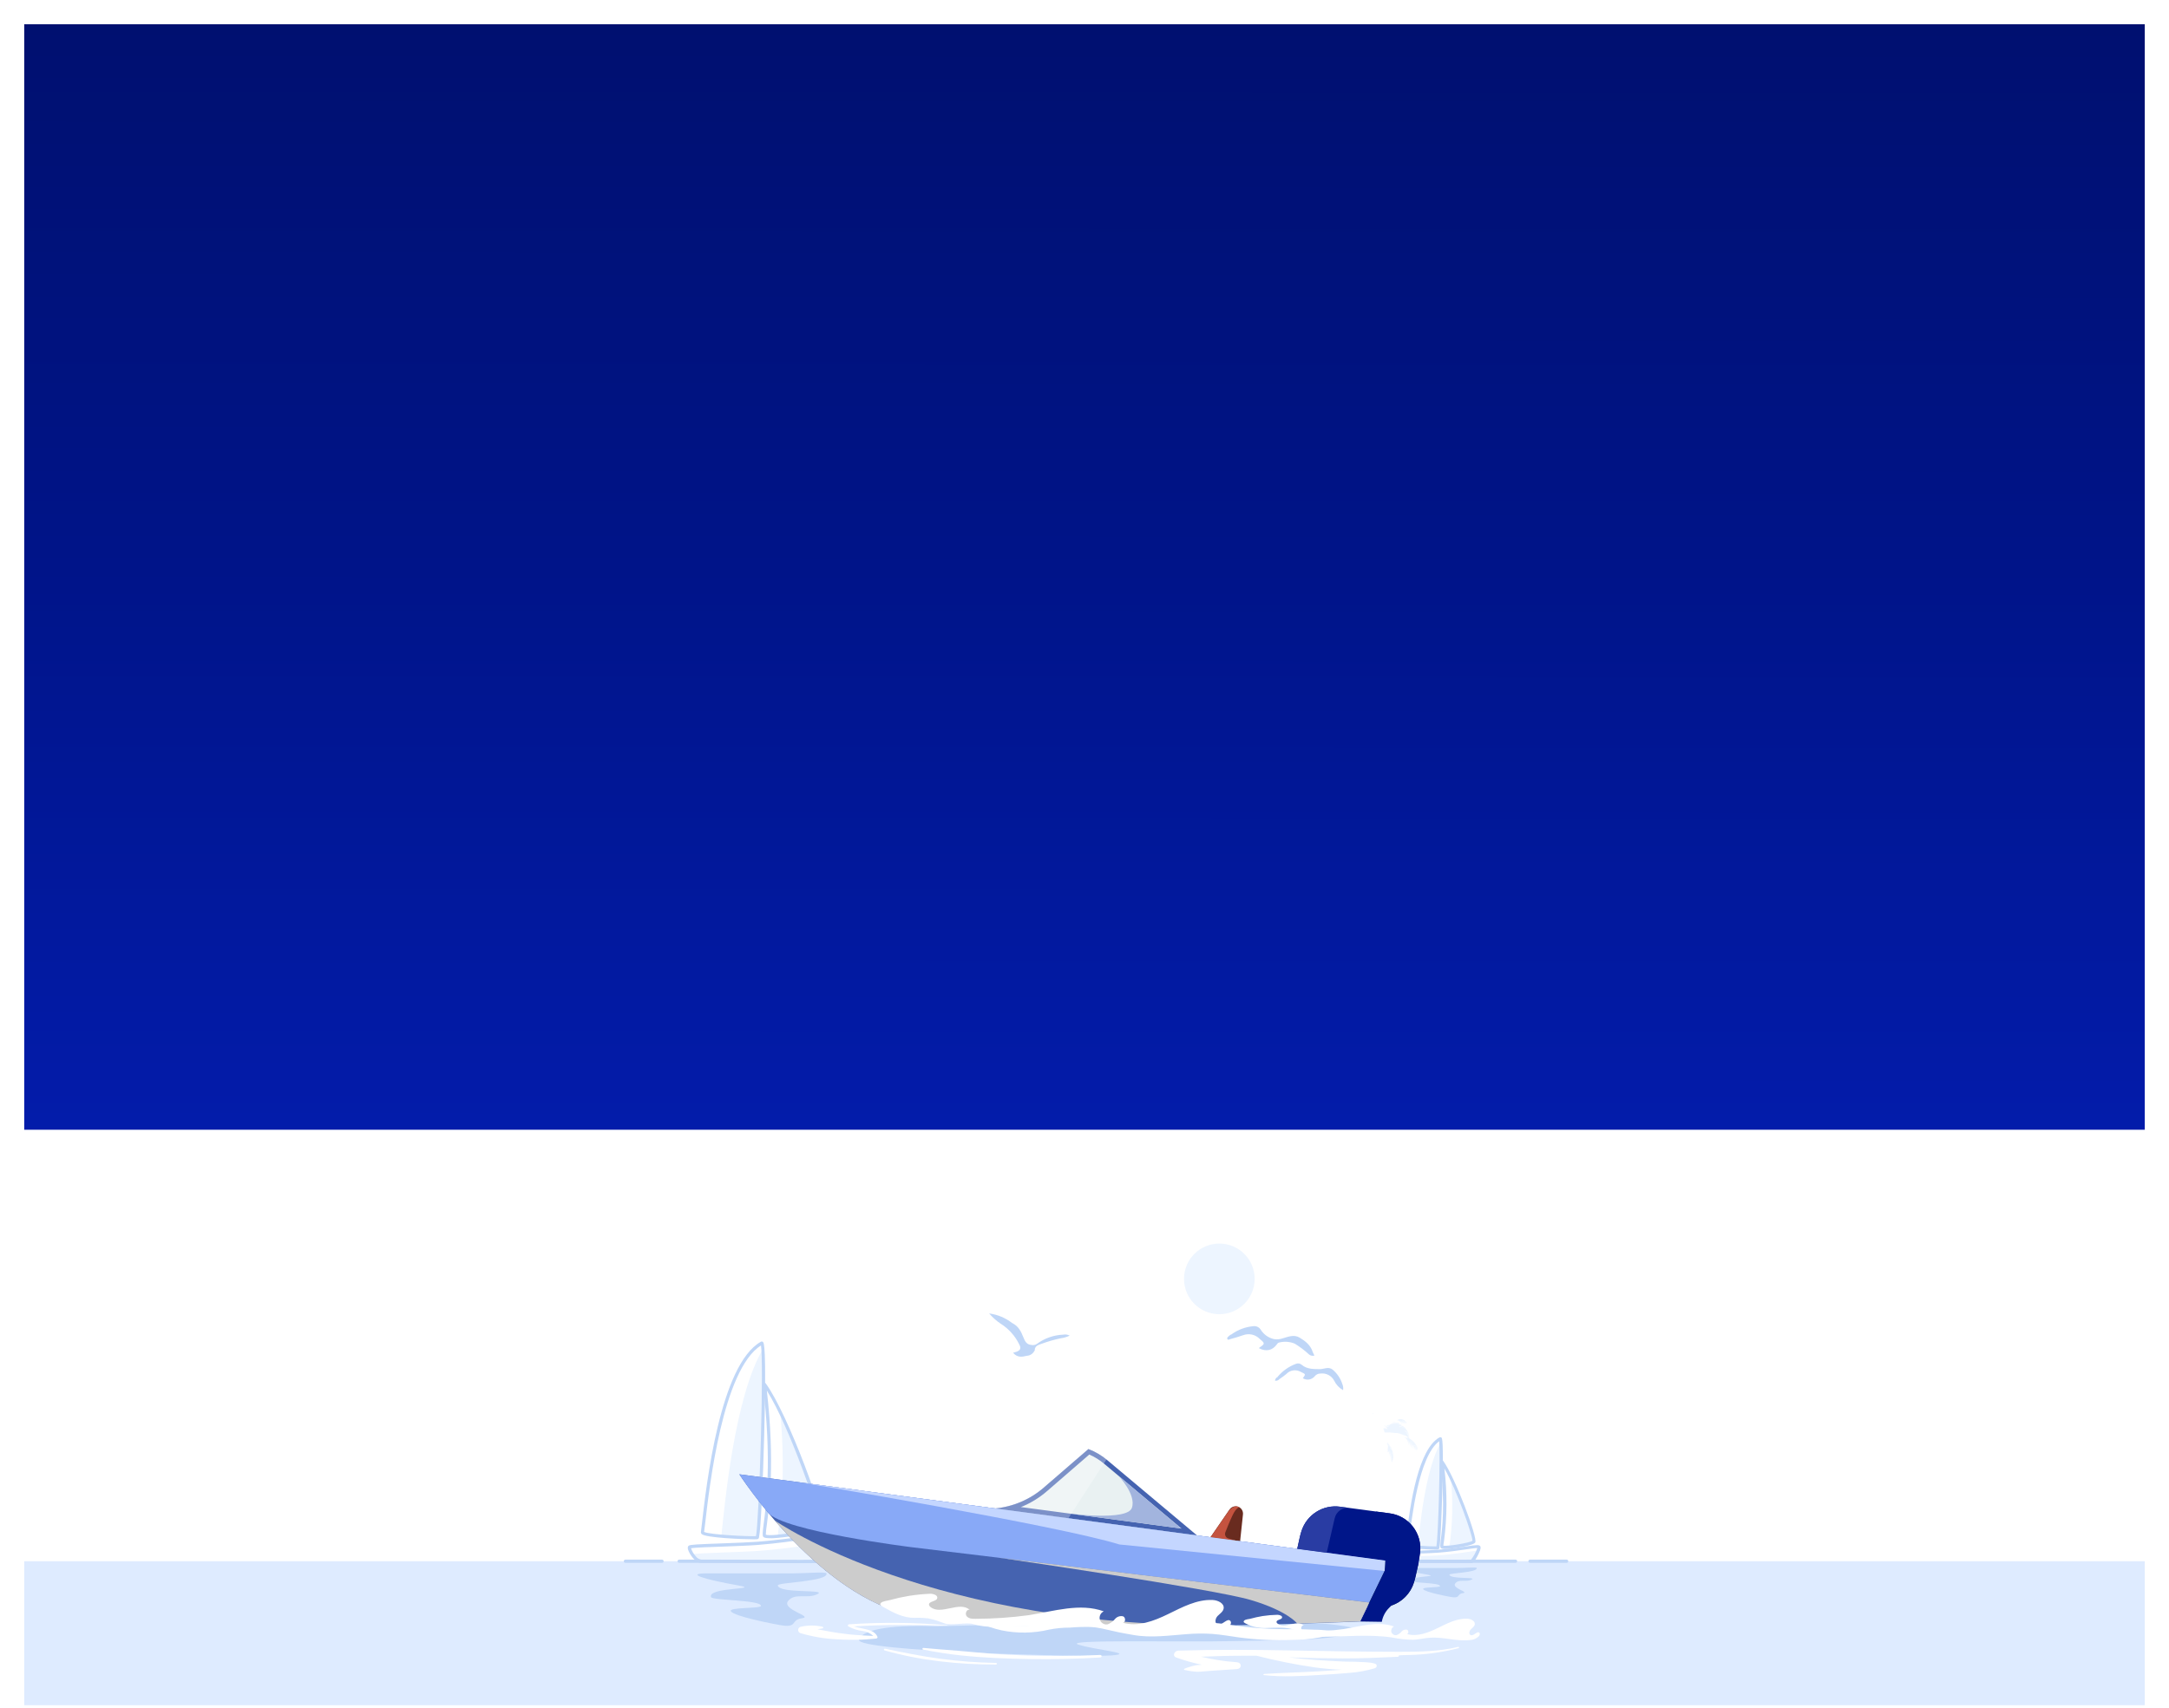 <?xml version="1.0" encoding="UTF-8"?>
<svg xmlns="http://www.w3.org/2000/svg" width="716" height="564" viewBox="0 0 716 564" fill="none">
  <rect x="8" y="371" width="700" height="192.308" fill="white"></rect>
  <g clip-path="url(#clip0_3606_604)">
    <path d="M464.85 491.66C464.844 491.671 464.838 491.683 464.832 491.694C464.729 492.166 464.636 492.64 464.57 493.14C464.874 492.513 465.141 491.868 465.37 491.21V491.4C465.406 491.831 465.521 492.251 465.71 492.64C465.956 492.298 466.139 491.916 466.25 491.51C466.219 492.07 466.263 492.631 466.38 493.18C466.703 492.526 466.915 491.823 467.01 491.1C467.108 491.584 467.274 492.051 467.5 492.49C467.664 491.932 467.739 491.351 467.72 490.77C467.749 491.002 467.792 491.233 467.85 491.46C467.953 491.874 468.13 492.267 468.37 492.62C468.486 492.388 468.573 492.143 468.63 491.89V492.7C468.734 492.251 468.814 491.797 468.87 491.34C468.93 491.678 469.01 492.012 469.11 492.34C469.11 492.66 469.18 492.99 469.24 493.34C469.387 492.939 469.504 492.528 469.59 492.11C469.609 492.255 469.64 492.399 469.68 492.54C469.807 492.242 469.911 491.934 469.99 491.62C470.04 491.804 470.111 491.982 470.2 492.15C470.326 491.984 470.43 491.802 470.51 491.61C470.587 491.865 470.694 492.11 470.83 492.34C470.987 492.075 471.105 491.789 471.18 491.49C471.259 491.795 471.398 492.08 471.59 492.33L471.67 492.15C471.67 492.39 471.74 492.64 471.78 492.89C471.78 492.62 471.78 492.35 471.84 492.08V492.31C471.84 492.31 471.93 492.04 471.97 491.91V491.911C471.97 492.041 471.97 492.18 472.04 492.31C472.128 492.068 472.202 491.821 472.26 491.57C472.264 492.318 472.338 493.065 472.48 493.8C472.635 493.328 472.761 492.847 472.86 492.36C472.889 492.857 472.952 493.352 473.05 493.84C473.292 493.122 473.463 492.381 473.56 491.63C473.575 491.711 473.595 491.791 473.62 491.87C473.695 491.703 473.762 491.533 473.82 491.36C473.79 492.392 473.871 493.425 474.06 494.44C474.234 493.524 474.314 492.592 474.3 491.66C474.3 491.74 474.35 491.83 474.38 491.91V491.7C474.456 491.96 474.567 492.209 474.71 492.44C474.904 492.112 475.039 491.754 475.11 491.38C475.194 491.576 475.301 491.76 475.43 491.93C475.514 491.767 475.581 491.596 475.63 491.42C475.712 491.764 475.83 492.099 475.98 492.42C476.133 491.826 476.204 491.213 476.19 490.6C476.221 490.954 476.281 491.305 476.37 491.65C476.375 491.613 476.375 491.575 476.371 491.538C476.406 491.847 476.501 492.146 476.65 492.42C476.89 492.105 477.046 491.733 477.1 491.34C477.187 491.809 477.331 492.266 477.53 492.7C477.63 492.317 477.694 491.925 477.72 491.53L477.8 491.58C477.843 491.844 477.935 492.098 478.07 492.33C478.07 492.329 478.07 492.328 478.07 492.328C478.07 492.282 478.07 492.236 478.07 492.19C478.074 492.236 478.074 492.282 478.07 492.328C478.071 492.589 478.079 492.846 478.13 493.11C478.21 492.75 478.27 492.39 478.32 492.04L481.51 494.27V508.99L475.77 509.05V504.36H475.22V505.36H474.79V498.19H468.47V504.36H470V509.09C466.78 509.03 461.91 508.84 456.16 508.56V491.69C456.16 488.45 455.84 485.08 455.71 482.58C455.524 480.321 455.49 478.053 455.61 475.79C455.68 475.498 455.777 475.214 455.9 474.94C456.082 474.938 456.264 474.962 456.44 475.01C456.498 475.134 456.565 475.254 456.64 475.37C456.71 475.478 456.77 475.592 456.82 475.71C456.87 475.821 456.9 475.939 456.91 476.06C456.913 476.174 456.889 476.287 456.84 476.39C456.914 476.295 456.956 476.18 456.96 476.06C456.965 476.036 456.968 476.012 456.971 475.989C456.969 475.946 456.966 475.903 456.96 475.86V475.76C456.975 475.835 456.978 475.912 456.971 475.989C456.973 476.056 456.969 476.123 456.96 476.19C456.95 476.298 456.92 476.403 456.87 476.5C456.94 476.413 456.988 476.31 457.01 476.2C457.03 476.074 457.03 475.946 457.01 475.82C456.987 475.69 456.95 475.562 456.9 475.44C456.9 475.438 456.9 475.435 456.9 475.433L456.82 475.28C456.896 475.328 456.9 475.385 456.9 475.433L456.94 475.51C456.984 475.603 457.017 475.7 457.04 475.8C457.059 475.899 457.059 476.001 457.04 476.1C457.05 476.196 457.05 476.293 457.04 476.39C457.082 476.301 457.112 476.207 457.13 476.11C457.145 475.997 457.145 475.883 457.13 475.77V475.65C457.178 475.747 457.218 475.847 457.25 475.95C457.288 476.056 457.311 476.167 457.32 476.28C457.34 476.382 457.34 476.488 457.32 476.59C457.371 476.488 457.392 476.373 457.38 476.26C457.38 476.17 457.369 476.081 457.347 475.994C457.331 475.963 457.32 475.933 457.32 475.9C457.33 475.931 457.34 475.962 457.347 475.994C457.37 476.039 457.402 476.083 457.42 476.13C457.519 476.386 457.58 476.656 457.6 476.93C457.62 476.791 457.62 476.649 457.6 476.51C457.574 476.371 457.537 476.234 457.49 476.1C457.521 476.175 457.548 476.252 457.57 476.33C457.641 476.598 457.678 476.873 457.68 477.15C457.715 476.911 457.715 476.669 457.68 476.43C457.739 476.679 457.772 476.934 457.78 477.19C457.836 476.753 457.781 476.309 457.62 475.9L457.56 475.77C457.668 475.983 457.761 476.204 457.84 476.43C457.855 476.474 457.868 476.52 457.879 476.565C457.907 476.564 457.935 476.568 457.962 476.577C457.95 476.514 457.937 476.452 457.92 476.39V476.31C457.924 476.32 457.928 476.33 457.932 476.34C458.018 476.365 458.101 476.398 458.18 476.44C458.272 476.491 458.356 476.555 458.43 476.63C458.371 476.556 458.304 476.489 458.23 476.43C458.167 476.353 458.093 476.285 458.01 476.23L457.82 476.13C457.788 476.049 457.736 475.977 457.67 475.92V475.84C457.674 475.706 457.631 475.576 457.55 475.47C457.545 475.376 457.522 475.284 457.48 475.2C457.485 475.143 457.485 475.086 457.48 475.03C457.484 474.997 457.484 474.963 457.48 474.93C457.476 474.905 457.466 474.882 457.45 474.863C457.434 474.843 457.414 474.829 457.39 474.82H459C459.04 474.682 459.069 474.542 459.09 474.4C459.1 474.33 459.1 474.26 459.09 474.19C459.099 474.147 459.099 474.103 459.09 474.06C459.079 474.036 459.062 474.015 459.04 474V473.84C459.043 473.803 459.043 473.766 459.04 473.73C459.231 473.958 459.386 474.214 459.5 474.49C459.398 474.12 459.213 473.778 458.96 473.49V473.44C459.094 473.534 459.215 473.645 459.32 473.77C459.437 473.916 459.535 474.078 459.61 474.25C459.687 474.429 459.741 474.617 459.77 474.81C459.774 474.397 459.644 473.993 459.4 473.66C459.339 473.582 459.272 473.508 459.2 473.44C459.312 473.523 459.413 473.621 459.5 473.73C459.623 473.872 459.721 474.035 459.79 474.21C459.866 474.39 459.923 474.578 459.96 474.77C459.953 474.36 459.821 473.962 459.58 473.63C459.485 473.497 459.371 473.379 459.24 473.28L459.33 473.33C459.485 473.436 459.62 473.568 459.73 473.72C459.842 473.874 459.939 474.038 460.02 474.21C460.101 474.388 460.169 474.571 460.22 474.76C460.19 474.562 460.14 474.368 460.07 474.18C460.003 474.003 459.916 473.836 459.81 473.68C459.922 473.834 460.019 473.998 460.1 474.17C460.181 474.347 460.248 474.531 460.3 474.72C460.27 474.522 460.22 474.328 460.15 474.14C460.083 473.951 459.989 473.772 459.87 473.61C459.776 473.476 459.665 473.355 459.54 473.25L459.72 473.38C459.868 473.509 459.999 473.657 460.11 473.82C460.323 474.16 460.473 474.536 460.55 474.93C460.514 474.513 460.384 474.11 460.17 473.75C460.063 473.57 459.928 473.408 459.77 473.27C459.676 473.195 459.575 473.128 459.47 473.07H459.6C459.73 473.21 459.87 473.32 460 473.45C460.13 473.584 460.241 473.736 460.33 473.9C460.51 474.238 460.635 474.603 460.7 474.98C460.693 474.577 460.597 474.181 460.42 473.82C460.377 473.732 460.327 473.649 460.27 473.57C460.358 473.666 460.432 473.773 460.49 473.89C460.67 474.228 460.794 474.593 460.86 474.97C460.851 474.571 460.756 474.178 460.58 473.82C460.519 473.688 460.442 473.563 460.35 473.45C460.492 473.603 460.613 473.775 460.71 473.96C460.9 474.343 461.025 474.755 461.08 475.18C461.072 474.959 461.048 474.738 461.01 474.52C460.964 474.299 460.894 474.085 460.8 473.88C460.719 473.715 460.618 473.56 460.5 473.42L460.57 473.48C460.718 473.624 460.84 473.793 460.93 473.98C461.119 474.367 461.244 474.783 461.3 475.21C461.302 474.988 461.278 474.766 461.23 474.55C461.186 474.329 461.115 474.114 461.02 473.91C461.023 473.887 461.023 473.863 461.02 473.84C461.083 473.924 461.137 474.014 461.18 474.11C461.269 474.296 461.34 474.49 461.39 474.69C461.438 474.897 461.472 475.108 461.49 475.32C461.52 475.104 461.52 474.885 461.49 474.67C461.462 474.458 461.408 474.249 461.33 474.05C461.418 474.239 461.484 474.437 461.53 474.64C461.582 474.844 461.619 475.051 461.64 475.26C461.665 475.044 461.665 474.826 461.64 474.61C461.661 474.672 461.678 474.735 461.69 474.8C461.739 475.007 461.772 475.218 461.79 475.43C461.815 475.214 461.815 474.996 461.79 474.78C461.763 474.599 461.716 474.421 461.65 474.25C461.9 474.659 462.086 475.104 462.2 475.57C462.155 475.182 462.047 474.803 461.88 474.45C462.076 474.809 462.224 475.192 462.32 475.59C462.253 475.078 462.083 474.584 461.82 474.14C461.807 474.115 461.792 474.092 461.775 474.07C461.764 474.056 461.752 474.043 461.74 474.03C461.753 474.042 461.764 474.056 461.775 474.07C461.866 474.175 461.951 474.285 462.03 474.4C462.319 474.827 462.514 475.311 462.6 475.82C462.582 475.454 462.497 475.095 462.35 474.76C462.539 475.121 462.671 475.509 462.74 475.91C462.711 475.372 462.556 474.848 462.29 474.38L462.41 474.56C462.704 475.017 462.882 475.539 462.93 476.08C462.925 475.534 462.776 475 462.5 474.53L462.55 474.6C462.84 475.059 463.019 475.579 463.07 476.12C463.064 475.558 462.905 475.008 462.61 474.53C462.485 474.317 462.341 474.117 462.18 473.93L462.24 473.98C462.439 474.19 462.613 474.421 462.76 474.67C463.06 475.173 463.289 475.714 463.44 476.28C463.368 475.868 463.25 475.466 463.09 475.08C463.29 475.526 463.464 475.983 463.61 476.45C463.549 476.159 463.472 475.872 463.38 475.59C463.292 475.305 463.182 475.027 463.05 474.76C462.959 474.565 462.852 474.377 462.73 474.2C462.888 474.401 463.022 474.619 463.13 474.85C463.394 475.377 463.611 475.925 463.78 476.49C463.715 476.199 463.635 475.912 463.54 475.63C463.454 475.344 463.343 475.067 463.21 474.8C463.117 474.606 463.01 474.419 462.89 474.24C462.94 474.294 462.986 474.351 463.03 474.41C463.189 474.636 463.327 474.877 463.44 475.13C463.554 475.382 463.648 475.643 463.72 475.91C463.799 476.176 463.862 476.446 463.91 476.72C463.891 476.434 463.85 476.15 463.79 475.87C463.731 475.593 463.647 475.322 463.54 475.06C463.423 474.8 463.286 474.549 463.13 474.31C463.009 474.128 462.857 473.968 462.68 473.84H462.79C462.96 474.04 463.14 474.24 463.3 474.44C463.461 474.663 463.602 474.901 463.72 475.15C463.841 475.398 463.941 475.656 464.02 475.92C464.105 476.186 464.175 476.456 464.23 476.73C464.204 476.45 464.157 476.173 464.09 475.9C464.021 475.623 463.931 475.352 463.82 475.09C463.702 474.829 463.558 474.581 463.39 474.35C463.296 474.213 463.185 474.089 463.06 473.98L463.22 474.05C463.385 474.255 463.538 474.469 463.68 474.69C463.822 474.925 463.942 475.173 464.04 475.43C464.237 475.952 464.387 476.491 464.49 477.04C464.451 476.474 464.337 475.916 464.15 475.38V475.3L464.27 475.52C464.398 475.783 464.502 476.058 464.58 476.34C464.653 476.627 464.687 476.923 464.68 477.22C464.73 476.919 464.73 476.611 464.68 476.31C464.631 476.007 464.536 475.714 464.4 475.44C464.284 475.192 464.147 474.954 463.99 474.73C463.952 474.747 463.915 474.767 463.88 474.79L463.71 474.68H463.954C463.95 474.673 463.945 474.667 463.94 474.66C463.83 474.505 463.706 474.361 463.57 474.23L463.73 474.32L463.995 474.68H464.01C464.086 474.671 464.163 474.665 464.24 474.661C464.207 474.627 464.174 474.594 464.141 474.56L464.14 474.56L464.302 474.657C464.441 474.645 464.581 474.646 464.72 474.66C464.731 474.662 464.741 474.663 464.751 474.665C464.804 474.669 464.857 474.674 464.91 474.68C464.969 474.692 465.027 474.705 465.085 474.719C465.068 474.688 465.051 474.657 465.034 474.626C464.904 474.539 464.766 474.466 464.62 474.41C464.554 474.341 464.48 474.281 464.4 474.231C464.4 474.237 464.4 474.244 464.4 474.25C464.398 474.243 464.397 474.235 464.395 474.228C464.33 474.188 464.262 474.156 464.19 474.13C464.062 474.032 463.915 473.961 463.76 473.92H463.66L463.43 473.82L463.2 473.76C463.112 473.71 463.017 473.669 462.92 473.64C462.677 473.552 462.434 473.465 462.19 473.38C462.064 473.311 461.924 473.27 461.78 473.26L461.46 473.2C461.349 473.167 461.235 473.144 461.12 473.13H460.93H460.79H460.71C460.617 473.12 460.523 473.12 460.43 473.13C460.351 473.098 460.266 473.081 460.18 473.08H460.03C459.937 473.045 459.839 473.024 459.74 473.02C459.617 473.005 459.493 473.005 459.37 473.02C459.2 472.96 459.019 472.94 458.84 472.96C458.689 472.924 458.531 472.924 458.38 472.96C458.277 472.951 458.173 472.951 458.07 472.96C457.944 472.945 457.816 472.945 457.69 472.96C457.541 472.935 457.389 472.935 457.24 472.96H457.04C457.044 472.802 457.014 472.645 456.95 472.5C456.935 472.429 456.915 472.358 456.89 472.29C456.878 472.232 456.861 472.175 456.84 472.12L456.91 472.23C456.864 472.084 456.796 471.946 456.71 471.82C456.72 471.73 456.72 471.64 456.71 471.55C456.822 471.594 456.926 471.655 457.02 471.73C457.137 471.824 457.235 471.94 457.31 472.07C457.254 471.911 457.161 471.767 457.04 471.65C456.924 471.539 456.788 471.451 456.64 471.39L456.97 471.48C457.308 471.568 457.62 471.736 457.88 471.97C457.773 471.813 457.637 471.677 457.48 471.57C457.341 471.474 457.189 471.396 457.03 471.34C457.115 471.365 457.198 471.395 457.28 471.43C457.606 471.59 457.903 471.803 458.16 472.06C457.975 471.786 457.741 471.549 457.47 471.36C457.572 471.415 457.671 471.476 457.767 471.541L457.76 471.53H457.83C457.898 471.561 457.963 471.598 458.025 471.639C458.025 471.638 458.024 471.637 458.023 471.636C457.853 471.45 457.657 471.29 457.44 471.16C457.277 471.067 457.102 470.996 456.92 470.95C456.915 470.948 456.91 470.947 456.905 470.945C456.814 470.928 456.722 470.913 456.63 470.9C456.723 470.901 456.816 470.916 456.905 470.945C457.123 470.987 457.339 471.042 457.55 471.11C457.627 471.14 457.702 471.174 457.773 471.214C457.805 471.212 457.837 471.212 457.869 471.213C457.898 471.207 457.926 471.202 457.955 471.197C457.844 471.098 457.718 471.018 457.58 470.96C457.416 470.881 457.241 470.831 457.06 470.81H456.82L456.97 470.72L457.34 470.78C457.481 470.808 457.618 470.852 457.75 470.91C457.857 470.958 457.959 471.02 458.051 471.092C458.082 471.092 458.114 471.093 458.145 471.095C458.143 471.093 458.142 471.091 458.14 471.09C458.041 470.972 457.918 470.877 457.78 470.81C457.864 470.842 457.944 470.882 458.02 470.93C458.105 470.981 458.188 471.036 458.268 471.095C458.33 471.096 458.391 471.1 458.452 471.107C458.421 471.075 458.389 471.044 458.357 471.014C458.295 471.003 458.233 470.995 458.17 470.99C458.223 470.988 458.276 470.988 458.329 470.989C458.285 470.95 458.241 470.911 458.194 470.874C458.16 470.872 458.125 470.87 458.09 470.87H458L457.94 470.8C457.976 470.788 458.013 470.777 458.05 470.768C457.887 470.669 457.712 470.593 457.53 470.54H457.77C457.938 470.581 458.097 470.648 458.243 470.74C458.321 470.732 458.398 470.731 458.475 470.737C458.434 470.704 458.393 470.671 458.35 470.64L458.541 470.744C458.55 470.745 458.56 470.747 458.569 470.748C458.583 470.724 458.598 470.701 458.615 470.678C458.587 470.668 458.559 470.658 458.53 470.65C458.39 470.63 458.249 470.63 458.11 470.65L458.05 470.59C458.117 470.564 458.188 470.547 458.26 470.54C458.372 470.52 458.488 470.52 458.6 470.54C458.634 470.549 458.668 470.559 458.701 470.57C458.712 470.558 458.722 470.546 458.733 470.535C458.691 470.513 458.646 470.494 458.6 470.48C458.55 470.462 458.498 470.449 458.445 470.44H458.44L458.438 470.439C458.373 470.429 458.307 470.426 458.24 470.43C458.125 470.434 458.01 470.455 457.9 470.49L458.15 470.39C458.22 470.385 458.29 470.385 458.36 470.39L458.438 470.439C458.44 470.439 458.443 470.44 458.445 470.44H458.55C458.634 470.444 458.717 470.453 458.8 470.465C458.823 470.442 458.847 470.42 458.872 470.399C458.776 470.372 458.679 470.353 458.58 470.34C458.687 470.346 458.793 470.358 458.898 470.376C458.909 470.367 458.919 470.358 458.93 470.35C458.94 470.341 458.95 470.333 458.961 470.325C458.914 470.312 458.867 470.3 458.82 470.29V470.24C458.896 470.244 458.971 470.252 459.046 470.264C459.09 470.235 459.135 470.209 459.182 470.186C459.151 470.177 459.121 470.168 459.09 470.16L459.197 470.179C459.212 470.172 459.226 470.166 459.24 470.16C459.28 470.142 459.321 470.128 459.363 470.119C459.299 470.096 459.235 470.077 459.17 470.06H459.22H459.32H459.37C459.481 470.067 459.592 470.083 459.7 470.11C459.714 470.114 459.727 470.118 459.741 470.123C459.775 470.11 459.81 470.098 459.845 470.087C459.802 470.062 459.756 470.04 459.71 470.02C459.617 469.979 459.52 469.949 459.42 469.93C459.542 469.935 459.663 469.955 459.78 469.99C459.842 470.008 459.902 470.03 459.961 470.056C459.987 470.05 460.013 470.045 460.039 470.04C459.962 469.984 459.878 469.937 459.79 469.9C459.638 469.832 459.476 469.791 459.31 469.78C459.403 469.77 459.497 469.77 459.59 469.78C459.777 469.814 459.957 469.881 460.12 469.98C460.142 469.993 460.164 470.007 460.186 470.021C460.217 470.018 460.249 470.016 460.281 470.015C460.236 469.975 460.189 469.936 460.14 469.9C459.976 469.788 459.793 469.706 459.6 469.66C459.679 469.666 459.756 469.683 459.83 469.71C460.039 469.772 460.235 469.87 460.41 470C460.418 470.006 460.426 470.012 460.434 470.018C460.479 470.021 460.523 470.026 460.568 470.033C460.362 469.834 460.119 469.676 459.85 469.57C459.733 469.529 459.613 469.499 459.49 469.48C459.698 469.477 459.902 469.521 460.09 469.61C460.304 469.704 460.496 469.844 460.65 470.02C460.67 470.042 460.691 470.064 460.711 470.087C460.735 470.088 460.758 470.091 460.782 470.093C460.75 470.048 460.716 470.003 460.68 469.96C460.527 469.764 460.332 469.603 460.11 469.49C459.991 469.427 459.863 469.384 459.73 469.36C459.882 469.372 460.03 469.409 460.17 469.47C460.384 469.566 460.577 469.701 460.74 469.87C460.812 469.949 460.879 470.031 460.943 470.116C460.964 470.12 460.985 470.124 461.006 470.129C460.939 470.017 460.863 469.91 460.78 469.81C460.66 469.669 460.523 469.544 460.37 469.44C460.758 469.613 461.096 469.882 461.351 470.22H461.361C461.248 470.05 461.117 469.892 460.97 469.75L460.81 469.62C461.107 469.76 461.373 469.957 461.592 470.2C461.6 470.197 461.607 470.195 461.615 470.192C461.501 470.03 461.365 469.885 461.21 469.76C461.098 469.669 460.978 469.588 460.85 469.52C461.192 469.659 461.498 469.872 461.748 470.142C461.754 470.139 461.759 470.136 461.765 470.133C461.646 469.966 461.506 469.814 461.35 469.68C461.162 469.528 460.953 469.404 460.73 469.31C460.911 469.369 461.083 469.453 461.24 469.56C461.431 469.682 461.611 469.819 461.78 469.97C461.646 469.817 461.498 469.677 461.34 469.55C461.414 469.591 461.484 469.638 461.55 469.69C461.703 469.802 461.849 469.923 461.988 470.052C461.999 470.049 462.01 470.047 462.021 470.045C461.892 469.89 461.747 469.747 461.59 469.62L461.18 469.33C461.619 469.556 462.028 469.835 462.4 470.16C462.041 469.782 461.626 469.461 461.17 469.21C460.956 469.103 460.732 469.019 460.5 468.96C460.737 469.017 460.968 469.098 461.19 469.2C461.64 469.431 462.06 469.716 462.44 470.05C462.081 469.672 461.666 469.351 461.21 469.1L461.08 469.04L461.39 469.17C461.614 469.275 461.822 469.409 462.01 469.57C462.204 469.735 462.385 469.915 462.55 470.11C462.409 469.887 462.241 469.682 462.05 469.5L461.77 469.26C461.903 469.341 462.03 469.431 462.15 469.53C462.348 469.694 462.532 469.875 462.7 470.07C462.555 469.844 462.384 469.636 462.19 469.45C462.002 469.268 461.79 469.113 461.56 468.99L461.371 468.9C461.364 468.906 461.357 468.913 461.35 468.92H461.08L461.44 468.74C461.623 468.66 461.814 468.6 462.01 468.56C462.103 468.546 462.198 468.539 462.292 468.538C462.415 468.529 462.538 468.533 462.66 468.55C462.842 468.581 463.019 468.634 463.186 468.707C463.037 468.612 462.873 468.542 462.7 468.5C462.502 468.407 462.288 468.353 462.07 468.34C461.904 468.32 461.736 468.32 461.57 468.34C461.252 468.303 460.931 468.366 460.65 468.52C460.362 468.658 460.109 468.859 459.91 469.11L459.72 469.17L459.97 468.93C460.102 468.815 460.242 468.712 460.39 468.62C460.679 468.439 461.002 468.32 461.34 468.27C460.987 468.288 460.644 468.391 460.34 468.57C460.184 468.662 460.04 468.773 459.91 468.9C459.83 468.976 459.757 469.058 459.69 469.145C459.662 469.183 459.636 469.221 459.61 469.26C459.635 469.221 459.662 469.183 459.69 469.145C459.725 469.099 459.762 469.054 459.8 469.01C459.911 468.881 460.035 468.763 460.17 468.66C460.29 468.562 460.421 468.478 460.56 468.41L460.81 468.32L461.04 468.24C460.873 468.269 460.709 468.313 460.55 468.37L460.31 468.48C460.15 468.549 459.996 468.633 459.85 468.73C459.703 468.833 459.569 468.954 459.45 469.09C459.338 469.213 459.255 469.36 459.21 469.52H459.14L459.32 469.22C459.409 469.079 459.513 468.948 459.63 468.83C459.866 468.604 460.155 468.439 460.47 468.35C460.136 468.406 459.823 468.555 459.57 468.78C459.435 468.9 459.318 469.038 459.22 469.19C459.193 469.23 459.168 469.272 459.146 469.315C459.14 469.33 459.135 469.345 459.13 469.36C459.091 469.448 459.057 469.538 459.03 469.63C459.055 469.52 459.094 469.415 459.146 469.315C459.189 469.206 459.247 469.103 459.32 469.01C459.401 468.909 459.488 468.812 459.58 468.72C459.68 468.638 459.787 468.564 459.9 468.5C459.647 468.594 459.426 468.757 459.26 468.97C459.173 469.085 459.1 469.209 459.04 469.34C458.986 469.459 458.963 469.589 458.97 469.72L458.77 469.84L458.83 469.67L458.92 469.39C458.92 469.31 459 469.22 459.05 469.14C459.1 469.065 459.165 469 459.24 468.95C459.145 468.981 459.061 469.04 459 469.12C458.935 469.195 458.881 469.28 458.84 469.37C458.795 469.463 458.758 469.56 458.73 469.66C458.71 469.752 458.71 469.848 458.73 469.94L458.65 470C458.654 469.937 458.654 469.873 458.65 469.81V469.69V469.63C458.714 469.463 458.805 469.307 458.92 469.17C458.829 469.227 458.748 469.297 458.68 469.38C458.547 469.116 458.374 468.873 458.17 468.66C458.037 468.532 457.881 468.43 457.71 468.36H457.89C458.285 468.384 458.671 468.493 459.02 468.68C458.686 468.437 458.292 468.288 457.88 468.25C457.728 468.225 457.572 468.225 457.42 468.25L457.18 467.99C457.427 467.882 457.691 467.818 457.96 467.8C458.299 467.798 458.636 467.848 458.96 467.95C458.651 467.788 458.309 467.699 457.96 467.69H457.77C458.092 467.51 458.426 467.353 458.77 467.22C458.395 467.308 458.032 467.443 457.69 467.62C457.53 467.7 457.37 467.8 457.21 467.9L457.21 467.9L457.02 467.98L456.9 467.9H456.95V467.85C457.122 467.718 457.303 467.598 457.49 467.49C457.81 467.32 458.14 467.17 458.49 467.03C458.142 467.112 457.806 467.24 457.49 467.41C457.279 467.521 457.078 467.652 456.89 467.8L456.83 467.74C457.036 467.538 457.264 467.361 457.51 467.21C457.851 467.008 458.218 466.854 458.6 466.75C458.203 466.822 457.818 466.953 457.46 467.14C457.201 467.294 456.96 467.475 456.74 467.68C456.92 467.5 457.1 467.31 457.29 467.13C457.496 466.936 457.717 466.759 457.95 466.6C458.063 466.527 458.188 466.476 458.32 466.45C458.383 466.435 458.449 466.44 458.508 466.465C458.568 466.49 458.617 466.534 458.65 466.59C458.62 466.518 458.567 466.458 458.5 466.42C458.425 466.384 458.343 466.367 458.26 466.37C458.109 466.389 457.963 466.437 457.83 466.51C457.575 466.657 457.337 466.831 457.12 467.03C456.93 467.21 456.75 467.39 456.58 467.58L456.74 467.39C456.93 467.16 457.13 466.95 457.33 466.74C457.524 466.526 457.738 466.332 457.97 466.16C458.08 466.073 458.205 466.009 458.34 465.97C458.403 465.95 458.472 465.95 458.535 465.972C458.598 465.994 458.652 466.035 458.69 466.09C458.651 466.023 458.591 465.97 458.52 465.94C458.442 465.915 458.358 465.915 458.28 465.94C458.129 465.971 457.986 466.032 457.86 466.12C457.611 466.286 457.383 466.48 457.18 466.7L456.92 466.98L457.04 466.82L457.24 466.6L457.78 466.02L458.1 465.76C458.27 465.6 458.45 465.44 458.63 465.3C458.757 465.209 458.894 465.135 459.04 465.08C459.112 465.06 459.188 465.06 459.26 465.08C459.331 465.1 459.394 465.142 459.44 465.2C459.419 465.161 459.391 465.127 459.357 465.099C459.323 465.071 459.283 465.051 459.24 465.04C459.155 465.015 459.065 465.015 458.98 465.04C458.815 465.086 458.66 465.161 458.52 465.26C458.419 465.324 458.322 465.394 458.23 465.47L458.1 465.56L458.27 465.41L458.5 465.17C458.583 465.087 458.654 464.993 458.71 464.89C458.649 464.977 458.578 465.058 458.5 465.13L458.26 465.35L458.07 465.5L457.98 465.57L458.1 465.31C458.15 465.21 458.19 465.1 458.24 465L458.65 464.63L458.89 464.39C458.97 464.305 459.041 464.211 459.1 464.11C459.042 464.199 458.971 464.28 458.89 464.35L458.65 464.57L458.41 464.77L458.48 464.63C458.59 464.41 458.7 464.18 458.83 463.96C458.954 463.741 459.105 463.54 459.28 463.36C459.076 463.524 458.9 463.72 458.76 463.94C458.618 464.153 458.488 464.373 458.37 464.6C458.292 464.746 458.222 464.896 458.16 465.05L458.04 465.14C458.11 464.94 458.17 464.75 458.22 464.56C458.295 464.278 458.345 463.99 458.37 463.7L458.37 463.701C458.3 463.98 458.23 464.26 458.14 464.53C458.05 464.8 457.96 465.07 457.86 465.33L457.78 465.4V465.3C457.825 465.038 457.825 464.771 457.78 464.51C457.767 464.765 457.734 465.02 457.68 465.27C457.68 465.37 457.63 465.48 457.6 465.58C457.476 465.682 457.359 465.792 457.25 465.91C456.939 466.238 456.691 466.621 456.52 467.04V467.09L456.29 467.4L456.19 467.5L456.01 467.4C456.025 467.345 456.045 467.291 456.07 467.24C456.16 467.082 456.264 466.931 456.38 466.79C456.499 466.643 456.609 466.49 456.71 466.33C456.93 466.03 457.14 465.71 457.33 465.39C457.11 465.7 456.88 465.99 456.65 466.29L456.31 466.73C456.189 466.878 456.079 467.035 455.98 467.2V467.2C455.98 467.25 455.98 467.3 455.91 467.35L455.79 467.28C455.814 467.048 455.885 466.823 456 466.62C455.863 466.805 455.774 467.022 455.74 467.25H455.69C455.375 467.07 455.039 466.928 454.69 466.83C454.476 466.764 454.253 466.734 454.03 466.74H453.89C454 466.73 454.11 466.73 454.22 466.74C454.6 466.754 454.976 466.818 455.34 466.93C455.347 466.934 455.356 466.937 455.365 466.937C455.374 466.937 455.383 466.934 455.39 466.93C455.209 466.848 455.022 466.782 454.83 466.73C454.637 466.676 454.44 466.643 454.24 466.63C454.056 466.611 453.87 466.61 453.686 466.626C453.626 466.639 453.565 466.654 453.505 466.665C453.372 466.71 453.248 466.779 453.14 466.87L452.9 466.75L453.29 466.69C453.362 466.69 453.433 466.68 453.505 466.665C453.549 466.651 453.594 466.639 453.64 466.63C453.655 466.628 453.671 466.627 453.686 466.626C453.87 466.61 454.056 466.611 454.24 466.63C454.44 466.643 454.637 466.676 454.83 466.73C455.022 466.782 455.209 466.848 455.39 466.93C455.383 466.934 455.374 466.937 455.365 466.937C455.356 466.937 455.347 466.934 455.34 466.93C454.976 466.818 454.6 466.754 454.22 466.74C454.11 466.73 454 466.73 453.89 466.74H454.03C454.253 466.734 454.476 466.764 454.69 466.83C455.039 466.928 455.375 467.07 455.69 467.25H455.74C455.774 467.022 455.863 466.805 456 466.62C455.885 466.823 455.814 467.048 455.79 467.28L455.91 467.35C455.98 467.3 455.98 467.25 455.98 467.2V467.2C456.079 467.035 456.189 466.878 456.31 466.73L456.65 466.29C456.88 465.99 457.11 465.7 457.33 465.39C457.14 465.71 456.93 466.03 456.71 466.33C456.609 466.49 456.499 466.643 456.38 466.79C456.264 466.931 456.16 467.082 456.07 467.24C456.045 467.291 456.025 467.345 456.01 467.4L456.19 467.5L456.29 467.4L456.52 467.09V467.04C456.691 466.621 456.939 466.238 457.25 465.91C457.359 465.792 457.476 465.682 457.6 465.58C457.63 465.48 457.68 465.37 457.68 465.27C457.734 465.02 457.767 464.765 457.78 464.51C457.825 464.771 457.825 465.038 457.78 465.3V465.4L457.86 465.33C457.96 465.07 458.05 464.8 458.14 464.53C458.23 464.26 458.3 463.98 458.37 463.701L458.37 463.7C458.345 463.99 458.295 464.278 458.22 464.56C458.17 464.75 458.11 464.94 458.04 465.14L458.16 465.05C458.222 464.896 458.292 464.746 458.37 464.6C458.488 464.373 458.618 464.153 458.76 463.94C458.9 463.72 459.076 463.524 459.28 463.36C459.105 463.54 458.954 463.741 458.83 463.96C458.7 464.18 458.59 464.41 458.48 464.63L458.41 464.77L458.65 464.57L458.89 464.35C458.971 464.28 459.042 464.199 459.1 464.11C459.041 464.211 458.97 464.305 458.89 464.39L458.65 464.63L458.24 465C458.19 465.1 458.15 465.21 458.1 465.31L457.98 465.57L458.07 465.5L458.26 465.35L458.5 465.13C458.578 465.058 458.649 464.977 458.71 464.89C458.654 464.993 458.583 465.087 458.5 465.17L458.27 465.41L458.1 465.56L458.23 465.47C458.322 465.394 458.419 465.324 458.52 465.26C458.66 465.161 458.815 465.086 458.98 465.04C459.065 465.015 459.155 465.015 459.24 465.04C459.283 465.051 459.323 465.071 459.357 465.099C459.391 465.127 459.419 465.161 459.44 465.2C459.394 465.142 459.331 465.1 459.26 465.08C459.188 465.06 459.112 465.06 459.04 465.08C458.894 465.135 458.757 465.209 458.63 465.3C458.45 465.44 458.27 465.6 458.1 465.76L457.78 466.02L457.24 466.6L457.04 466.82L456.92 466.98L457.18 466.7C457.383 466.48 457.611 466.286 457.86 466.12C457.986 466.032 458.129 465.971 458.28 465.94C458.358 465.915 458.442 465.915 458.52 465.94C458.591 465.97 458.651 466.023 458.69 466.09C458.652 466.035 458.598 465.994 458.535 465.972C458.472 465.95 458.403 465.95 458.34 465.97C458.205 466.009 458.08 466.073 457.97 466.16C457.738 466.332 457.524 466.526 457.33 466.74C457.13 466.95 456.93 467.16 456.74 467.39L456.58 467.58C456.75 467.39 456.93 467.21 457.12 467.03C457.337 466.831 457.575 466.657 457.83 466.51C457.963 466.437 458.109 466.389 458.26 466.37C458.343 466.367 458.425 466.384 458.5 466.42C458.567 466.458 458.62 466.518 458.65 466.59C458.617 466.534 458.568 466.49 458.508 466.465C458.449 466.44 458.383 466.435 458.32 466.45C458.188 466.476 458.063 466.527 457.95 466.6C457.717 466.759 457.496 466.936 457.29 467.13C457.1 467.31 456.92 467.5 456.74 467.68C456.96 467.475 457.201 467.294 457.46 467.14C457.818 466.953 458.203 466.822 458.6 466.75C458.218 466.854 457.851 467.008 457.51 467.21C457.264 467.361 457.036 467.538 456.83 467.74L456.89 467.8C457.078 467.652 457.279 467.521 457.49 467.41C457.806 467.24 458.142 467.112 458.49 467.03C458.14 467.17 457.81 467.32 457.49 467.49C457.303 467.598 457.122 467.718 456.95 467.85V467.9H456.9L457.02 467.98L457.21 467.9L457.21 467.9C457.37 467.8 457.53 467.7 457.69 467.62C458.032 467.443 458.395 467.308 458.77 467.22C458.426 467.353 458.092 467.51 457.77 467.69H457.96C458.309 467.699 458.651 467.788 458.96 467.95C458.636 467.848 458.299 467.798 457.96 467.8C457.691 467.818 457.427 467.882 457.18 467.99L457.42 468.25C457.572 468.225 457.728 468.225 457.88 468.25C458.292 468.288 458.686 468.437 459.02 468.68C458.671 468.493 458.285 468.384 457.89 468.36H457.71C457.881 468.43 458.037 468.532 458.17 468.66C458.374 468.873 458.547 469.116 458.68 469.38C458.748 469.297 458.829 469.227 458.92 469.17C458.805 469.307 458.714 469.463 458.65 469.63V469.69V469.81C458.654 469.873 458.654 469.937 458.65 470L458.73 469.94C458.71 469.848 458.71 469.752 458.73 469.66C458.758 469.56 458.795 469.463 458.84 469.37C458.881 469.28 458.935 469.195 459 469.12C459.061 469.04 459.145 468.981 459.24 468.95C459.165 469 459.1 469.065 459.05 469.14C459 469.22 458.92 469.31 458.92 469.39L458.83 469.67L458.77 469.84L458.97 469.72C458.963 469.589 458.986 469.459 459.04 469.34C459.1 469.209 459.173 469.085 459.26 468.97C459.426 468.757 459.647 468.594 459.9 468.5C459.787 468.564 459.68 468.638 459.58 468.72C459.488 468.812 459.401 468.909 459.32 469.01C459.247 469.103 459.189 469.206 459.146 469.315C459.168 469.272 459.193 469.23 459.22 469.19C459.318 469.038 459.435 468.9 459.57 468.78C459.823 468.555 460.136 468.406 460.47 468.35C460.155 468.439 459.866 468.604 459.63 468.83C459.513 468.948 459.409 469.079 459.32 469.22L459.14 469.52H459.21C459.255 469.36 459.338 469.213 459.45 469.09C459.569 468.954 459.703 468.833 459.85 468.73C459.996 468.633 460.15 468.549 460.31 468.48L460.55 468.37C460.709 468.313 460.873 468.269 461.04 468.24L460.81 468.32L460.56 468.41C460.421 468.478 460.29 468.562 460.17 468.66C460.035 468.763 459.911 468.881 459.8 469.01C459.762 469.054 459.725 469.099 459.69 469.145C459.757 469.058 459.83 468.976 459.91 468.9C460.04 468.773 460.184 468.662 460.34 468.57C460.644 468.391 460.987 468.288 461.34 468.27C461.002 468.32 460.679 468.439 460.39 468.62C460.242 468.712 460.102 468.815 459.97 468.93L459.72 469.17L459.91 469.11C460.109 468.859 460.362 468.658 460.65 468.52C460.931 468.366 461.252 468.303 461.57 468.34C461.736 468.32 461.904 468.32 462.07 468.34C462.288 468.353 462.502 468.407 462.7 468.5C462.873 468.542 463.037 468.612 463.186 468.707C463.354 468.781 463.514 468.876 463.66 468.99C463.846 469.093 464.015 469.225 464.16 469.38L463.98 469.25L463.85 469.15H463.8L463.97 469.31C464.17 469.431 464.343 469.591 464.48 469.78L464.28 469.6C464.135 469.454 463.97 469.329 463.79 469.23L463.59 469.15C463.428 469.1 463.259 469.073 463.09 469.07C462.99 469.06 462.89 469.06 462.79 469.07L463.01 469.15C463.325 469.156 463.634 469.236 463.912 469.383C464.19 469.531 464.429 469.742 464.61 470C464.39 469.782 464.133 469.606 463.85 469.48L463.53 469.36L463.7 469.45C463.86 469.54 464.03 469.64 464.19 469.75V469.82L464.38 470.02L463.99 469.75L463.8 469.61L463.71 469.54H463.66L463.47 469.44L463.63 469.6C463.795 469.773 463.93 469.973 464.03 470.19C463.893 470.009 463.743 469.838 463.58 469.68C463.43 469.53 463.27 469.39 463.12 469.23L462.91 469.14C463.231 469.416 463.49 469.757 463.67 470.14C463.428 469.834 463.153 469.556 462.85 469.31C463.126 469.559 463.362 469.849 463.55 470.17C463.333 469.856 463.074 469.573 462.78 469.33C462.635 469.214 462.481 469.11 462.32 469.02C462.191 468.947 462.058 468.883 461.92 468.83C462.055 468.886 462.185 468.953 462.31 469.03C462.719 469.299 463.061 469.658 463.31 470.08C463.16 469.892 462.996 469.714 462.82 469.55C462.644 469.396 462.457 469.255 462.26 469.13L462.15 469.07C462.192 469.109 462.239 469.142 462.29 469.17C462.641 469.448 462.939 469.786 463.17 470.17C462.916 469.812 462.609 469.495 462.26 469.23C462.155 469.144 462.041 469.07 461.92 469.01C462.335 469.293 462.677 469.67 462.92 470.11C462.633 469.709 462.27 469.369 461.85 469.11C461.701 469.018 461.541 468.947 461.374 468.897C461.373 468.898 461.372 468.899 461.371 468.9L461.56 468.99C461.79 469.113 462.002 469.268 462.19 469.45C462.384 469.636 462.555 469.844 462.7 470.07C462.532 469.875 462.348 469.694 462.15 469.53C462.03 469.431 461.903 469.341 461.77 469.26L462.05 469.5C462.241 469.682 462.409 469.887 462.55 470.11C462.385 469.915 462.204 469.735 462.01 469.57C461.822 469.409 461.614 469.275 461.39 469.17L461.08 469.04L461.21 469.1C461.666 469.351 462.081 469.672 462.44 470.05C462.06 469.716 461.64 469.431 461.19 469.2C460.968 469.098 460.737 469.017 460.5 468.96C460.732 469.019 460.956 469.103 461.17 469.21C461.626 469.461 462.041 469.782 462.4 470.16C462.028 469.835 461.619 469.556 461.18 469.33L461.59 469.62C461.747 469.747 461.892 469.89 462.021 470.045C462.031 470.043 462.04 470.041 462.05 470.04C462.042 470.043 462.033 470.046 462.025 470.05C462.068 470.102 462.11 470.155 462.15 470.21C462.1 470.159 462.05 470.11 461.998 470.061C461.926 470.092 461.858 470.13 461.793 470.173C461.813 470.202 461.832 470.231 461.85 470.26C461.828 470.233 461.806 470.206 461.783 470.18C461.751 470.202 461.72 470.225 461.69 470.25C461.683 470.256 461.677 470.261 461.67 470.267C461.715 470.278 461.759 470.29 461.802 470.304C461.844 470.292 461.887 470.284 461.93 470.28C462.011 470.249 462.095 470.225 462.18 470.21C462.101 470.251 462.026 470.3 461.957 470.356C461.976 470.364 461.996 470.372 462.015 470.379C462.035 470.386 462.054 470.392 462.073 470.399C462.203 470.317 462.347 470.259 462.5 470.23C462.619 470.172 462.748 470.138 462.88 470.13C462.681 470.209 462.501 470.329 462.35 470.48C462.342 470.488 462.334 470.496 462.326 470.504C462.368 470.525 462.409 470.547 462.45 470.57C462.404 470.552 462.357 470.536 462.31 470.521C462.301 470.53 462.292 470.539 462.284 470.549C462.358 470.583 462.431 470.621 462.502 470.664C462.548 470.675 462.594 470.687 462.64 470.7C462.913 470.777 463.173 470.895 463.41 471.05C463.653 471.211 463.869 471.411 464.05 471.64C464.155 471.76 464.252 471.887 464.34 472.02C464.166 471.814 463.968 471.629 463.75 471.47C463.535 471.326 463.303 471.208 463.06 471.12C462.823 471.041 462.578 470.991 462.33 470.97H461.8C461.907 471.031 462.01 471.097 462.11 471.17C462.124 471.165 462.138 471.16 462.152 471.156L462.06 471.03C462.097 471.069 462.133 471.11 462.169 471.15C462.43 471.07 462.712 471.077 462.97 471.17C463.273 471.247 463.555 471.386 463.8 471.58C464.175 471.889 464.476 472.278 464.68 472.72C464.845 472.954 464.97 473.215 465.05 473.49C465.009 473.394 464.963 473.3 464.91 473.21C464.873 473.145 464.839 473.078 464.81 473.01L464.76 472.94C464.808 473.036 464.849 473.137 464.88 473.24C465.04 473.509 465.155 473.803 465.22 474.11C465.18 474 465.14 473.89 465.09 473.78C465.086 473.806 465.086 473.833 465.09 473.86C464.995 473.597 464.871 473.345 464.72 473.11C464.662 473.029 464.598 472.952 464.53 472.88C464.372 472.721 464.194 472.583 464 472.47L463.645 472.287L463.84 472.52C463.841 472.524 463.842 472.528 463.843 472.532C464.206 472.72 464.515 472.998 464.74 473.34C465.005 473.701 465.183 474.119 465.26 474.56C465.119 474.165 464.913 473.796 464.65 473.47C464.538 473.323 464.418 473.183 464.29 473.05L464.39 473.19V473.27V473.34C464.49 473.487 464.59 473.647 464.69 473.82H464.77V473.9L464.85 474.04C464.89 474.138 464.939 474.237 464.988 474.336L464.99 474.34C465.039 474.45 465.084 474.562 465.123 474.676L465.22 474.73L465.36 474.8C465.288 474.776 465.216 474.754 465.143 474.734C465.148 474.751 465.154 474.767 465.159 474.784C465.29 474.841 465.417 474.907 465.54 474.98C465.422 474.929 465.301 474.884 465.178 474.847C465.186 474.875 465.195 474.903 465.202 474.932C465.393 475.021 465.573 475.131 465.74 475.26C465.882 475.349 466.015 475.449 466.14 475.56C466.428 475.746 466.676 475.987 466.87 476.27C466.754 476.139 466.631 476.016 466.5 475.9C466.396 475.841 466.285 475.794 466.17 475.76C466.059 475.724 465.945 475.697 465.83 475.68H465.386C465.395 475.697 465.405 475.714 465.415 475.731C465.579 475.701 465.748 475.707 465.91 475.75C466.114 475.8 466.31 475.881 466.49 475.99C466.669 476.094 466.831 476.226 466.97 476.38C467.107 476.533 467.223 476.703 467.313 476.887C467.409 477.004 467.495 477.129 467.57 477.26C467.443 477.11 467.307 476.97 467.16 476.84C467.019 476.716 466.868 476.602 466.71 476.5C466.548 476.401 466.378 476.317 466.2 476.25L466.072 476.206C466.086 476.235 466.099 476.265 466.111 476.295C466.286 476.332 466.452 476.401 466.6 476.5C466.783 476.611 466.96 476.731 467.13 476.86C467.295 476.994 467.445 477.145 467.58 477.31C467.72 477.473 467.832 477.659 467.91 477.86C467.992 478.025 468.036 478.206 468.04 478.39C468 478.204 467.925 478.028 467.82 477.87C467.712 477.714 467.584 477.573 467.44 477.45C467.298 477.329 467.148 477.218 466.99 477.12L466.78 476.99L466.84 477.1C466.886 477.151 466.93 477.204 466.97 477.26C467.266 477.396 467.516 477.615 467.69 477.89C467.881 478.162 467.998 478.479 468.03 478.81C467.942 478.508 467.804 478.224 467.62 477.97C467.491 477.801 467.351 477.64 467.2 477.49C467.45 477.84 467.69 478.2 467.92 478.6C467.929 478.609 467.934 478.622 467.934 478.635C467.934 478.648 467.929 478.661 467.92 478.67C467.912 478.674 467.904 478.677 467.895 478.677C467.886 478.677 467.878 478.674 467.87 478.67C467.75 478.46 467.62 478.25 467.49 478.06L467.55 478.24C467.59 478.37 467.65 478.49 467.65 478.62C467.67 478.746 467.67 478.874 467.65 479C467.62 478.88 467.55 478.77 467.55 478.65L467.43 478.3C467.333 478.079 467.263 477.847 467.22 477.61C467.184 477.569 467.15 477.526 467.12 477.48C467.149 477.575 467.172 477.672 467.19 477.77C467.259 478.137 467.259 478.513 467.19 478.88C467.158 478.52 467.104 478.163 467.03 477.81C466.99 477.64 466.94 477.473 466.88 477.31C466.85 477.193 466.81 477.079 466.76 476.97L466.61 476.78L466.67 476.92C466.75 477.102 466.82 477.289 466.88 477.48C466.943 477.668 466.987 477.863 467.01 478.06C467.04 478.259 467.04 478.461 467.01 478.66C466.985 478.28 466.904 477.906 466.77 477.55L466.56 477.04V477.19C466.674 477.634 466.715 478.093 466.68 478.55C466.661 478.103 466.59 477.66 466.47 477.23C466.408 477.018 466.332 476.811 466.24 476.61C466.227 476.578 466.214 476.547 466.2 476.516C466.258 476.671 466.308 476.83 466.35 476.99C466.466 477.433 466.503 477.894 466.46 478.35C466.449 477.903 466.381 477.46 466.26 477.03C466.198 476.818 466.121 476.611 466.03 476.41C465.991 476.333 465.954 476.255 465.919 476.176L465.88 476.14L465.907 476.149C465.861 476.044 465.818 475.938 465.78 475.83L465.69 475.75L465.78 475.92C465.903 476.173 466 476.437 466.07 476.71C466.145 476.98 466.185 477.259 466.19 477.54C466.197 477.818 466.174 478.097 466.12 478.37C466.145 478.097 466.145 477.823 466.12 477.55C466.095 477.279 466.045 477.011 465.97 476.75C465.917 476.57 465.854 476.393 465.78 476.22C465.809 476.295 465.833 476.371 465.85 476.45C465.925 476.707 465.966 476.972 465.97 477.24C465.977 477.502 465.953 477.763 465.9 478.02C465.925 477.764 465.925 477.506 465.9 477.25C465.875 476.999 465.825 476.751 465.75 476.51C465.68 476.266 465.583 476.031 465.46 475.81C465.445 475.784 465.43 475.757 465.415 475.731C465.403 475.733 465.39 475.736 465.378 475.738C465.45 475.878 465.514 476.022 465.57 476.17C465.668 476.434 465.732 476.709 465.76 476.99C465.785 477.271 465.766 477.555 465.7 477.83C465.754 477.29 465.668 476.746 465.45 476.25C465.39 476.095 465.32 475.945 465.24 475.8L465.33 476.03C465.424 476.295 465.488 476.57 465.52 476.85C465.541 477.135 465.52 477.421 465.46 477.7C465.514 477.157 465.428 476.61 465.21 476.11C465.107 475.858 464.98 475.617 464.83 475.39C464.666 475.175 464.519 474.947 464.39 474.71L464.303 474.658C464.296 474.658 464.289 474.658 464.281 474.659C464.278 474.659 464.274 474.66 464.27 474.66C464.261 474.661 464.251 474.661 464.242 474.662C464.307 474.729 464.371 474.797 464.43 474.87C464.635 475.117 464.813 475.385 464.96 475.67C465.249 476.243 465.39 476.879 465.37 477.52C465.354 477.209 465.307 476.901 465.23 476.6C465.15 476.298 465.036 476.006 464.89 475.73C464.799 475.551 464.692 475.38 464.57 475.22L464.577 475.233C464.634 475.338 464.692 475.444 464.74 475.55C464.874 475.825 464.968 476.118 465.02 476.42C465.07 476.721 465.07 477.029 465.02 477.33C465.027 477.037 464.994 476.744 464.92 476.46C464.842 476.174 464.738 475.897 464.61 475.63C464.478 475.371 464.324 475.123 464.15 474.89L464.022 474.716C464.011 474.721 464.001 474.725 463.99 474.73C464.147 474.954 464.284 475.192 464.4 475.44C464.536 475.714 464.631 476.007 464.68 476.31C464.73 476.611 464.73 476.919 464.68 477.22C464.687 476.923 464.653 476.627 464.58 476.34C464.502 476.058 464.398 475.783 464.27 475.52L464.15 475.3V475.38C464.337 475.916 464.451 476.474 464.49 477.04C464.387 476.491 464.237 475.952 464.04 475.43C463.942 475.173 463.822 474.925 463.68 474.69C463.538 474.469 463.385 474.255 463.22 474.05L463.06 473.98C463.185 474.089 463.296 474.213 463.39 474.35C463.558 474.581 463.702 474.829 463.82 475.09C463.931 475.352 464.021 475.623 464.09 475.9C464.157 476.173 464.204 476.45 464.23 476.73C464.175 476.456 464.105 476.186 464.02 475.92C463.941 475.656 463.841 475.398 463.72 475.15C463.602 474.901 463.461 474.663 463.3 474.44C463.14 474.24 462.96 474.04 462.79 473.84H462.68C462.857 473.968 463.009 474.128 463.13 474.31C463.286 474.549 463.423 474.8 463.54 475.06C463.647 475.322 463.731 475.593 463.79 475.87C463.85 476.15 463.891 476.434 463.91 476.72C463.862 476.446 463.799 476.176 463.72 475.91C463.648 475.643 463.554 475.382 463.44 475.13C463.327 474.877 463.189 474.636 463.03 474.41C462.986 474.351 462.94 474.294 462.89 474.24C463.01 474.419 463.117 474.606 463.21 474.8C463.343 475.067 463.454 475.344 463.54 475.63C463.635 475.912 463.715 476.199 463.78 476.49C463.611 475.925 463.394 475.377 463.13 474.85C463.022 474.619 462.888 474.401 462.73 474.2C462.852 474.377 462.959 474.565 463.05 474.76C463.182 475.027 463.292 475.305 463.38 475.59C463.472 475.872 463.549 476.159 463.61 476.45C463.464 475.983 463.29 475.526 463.09 475.08C463.25 475.466 463.368 475.868 463.44 476.28C463.289 475.714 463.06 475.173 462.76 474.67C462.613 474.421 462.439 474.19 462.24 473.98L462.18 473.93C462.341 474.117 462.485 474.317 462.61 474.53C462.905 475.008 463.064 475.558 463.07 476.12C463.019 475.579 462.84 475.059 462.55 474.6L462.5 474.53C462.776 475 462.925 475.534 462.93 476.08C462.882 475.539 462.704 475.017 462.41 474.56L462.29 474.38C462.556 474.848 462.711 475.372 462.74 475.91C462.671 475.509 462.539 475.121 462.35 474.76C462.497 475.095 462.582 475.454 462.6 475.82C462.514 475.311 462.319 474.827 462.03 474.4C461.951 474.285 461.866 474.175 461.775 474.07C461.792 474.092 461.807 474.115 461.82 474.14C462.083 474.584 462.253 475.078 462.32 475.59C462.224 475.192 462.076 474.809 461.88 474.45C462.047 474.803 462.155 475.182 462.2 475.57C462.086 475.104 461.9 474.659 461.65 474.25C461.716 474.421 461.763 474.599 461.79 474.78C461.815 474.996 461.815 475.214 461.79 475.43C461.772 475.218 461.739 475.007 461.69 474.8C461.678 474.735 461.661 474.672 461.64 474.61C461.665 474.826 461.665 475.044 461.64 475.26C461.619 475.051 461.582 474.844 461.53 474.64C461.484 474.437 461.418 474.239 461.33 474.05C461.408 474.249 461.462 474.458 461.49 474.67C461.52 474.885 461.52 475.104 461.49 475.32C461.472 475.108 461.438 474.897 461.39 474.69C461.34 474.49 461.269 474.296 461.18 474.11C461.137 474.014 461.083 473.924 461.02 473.84C461.023 473.863 461.023 473.887 461.02 473.91C461.115 474.114 461.186 474.329 461.23 474.55C461.278 474.766 461.302 474.988 461.3 475.21C461.244 474.783 461.119 474.367 460.93 473.98C460.84 473.793 460.718 473.624 460.57 473.48L460.5 473.42C460.618 473.56 460.719 473.715 460.8 473.88C460.894 474.085 460.964 474.299 461.01 474.52C461.048 474.738 461.072 474.959 461.08 475.18C461.025 474.755 460.9 474.343 460.71 473.96C460.613 473.775 460.492 473.603 460.35 473.45C460.442 473.563 460.519 473.688 460.58 473.82C460.756 474.178 460.851 474.571 460.86 474.97C460.794 474.593 460.67 474.228 460.49 473.89C460.432 473.773 460.358 473.666 460.27 473.57C460.327 473.649 460.377 473.732 460.42 473.82C460.597 474.181 460.693 474.577 460.7 474.98C460.635 474.603 460.51 474.238 460.33 473.9C460.241 473.736 460.13 473.584 460 473.45C459.87 473.32 459.73 473.21 459.6 473.07H459.47C459.575 473.128 459.676 473.195 459.77 473.27C459.928 473.408 460.063 473.57 460.17 473.75C460.384 474.11 460.514 474.513 460.55 474.93C460.473 474.536 460.323 474.16 460.11 473.82C459.999 473.657 459.868 473.509 459.72 473.38L459.54 473.25C459.665 473.355 459.776 473.476 459.87 473.61C459.989 473.772 460.083 473.951 460.15 474.14C460.22 474.328 460.27 474.522 460.3 474.72C460.248 474.531 460.181 474.347 460.1 474.17C460.019 473.998 459.922 473.834 459.81 473.68C459.916 473.836 460.003 474.003 460.07 474.18C460.14 474.368 460.19 474.562 460.22 474.76C460.169 474.571 460.101 474.388 460.02 474.21C459.939 474.038 459.842 473.874 459.73 473.72C459.62 473.568 459.485 473.436 459.33 473.33L459.24 473.28C459.371 473.379 459.485 473.497 459.58 473.63C459.821 473.962 459.953 474.36 459.96 474.77C459.923 474.578 459.866 474.39 459.79 474.21C459.721 474.035 459.623 473.872 459.5 473.73C459.413 473.621 459.312 473.523 459.2 473.44C459.272 473.508 459.339 473.582 459.4 473.66C459.644 473.993 459.774 474.397 459.77 474.81C459.741 474.617 459.687 474.429 459.61 474.25C459.535 474.078 459.437 473.916 459.32 473.77C459.215 473.645 459.094 473.534 458.96 473.44V473.49C459.213 473.778 459.398 474.12 459.5 474.49C459.386 474.214 459.231 473.958 459.04 473.73C459.043 473.766 459.043 473.803 459.04 473.84V474C459.062 474.015 459.079 474.036 459.09 474.06C459.099 474.103 459.099 474.147 459.09 474.19C459.1 474.26 459.1 474.33 459.09 474.4C459.069 474.542 459.04 474.682 459 474.82H457.39C457.414 474.829 457.434 474.843 457.45 474.863C457.466 474.882 457.476 474.905 457.48 474.93C457.484 474.963 457.484 474.997 457.48 475.03C457.485 475.086 457.485 475.143 457.48 475.2C457.522 475.284 457.545 475.376 457.55 475.47C457.631 475.576 457.674 475.706 457.67 475.84V475.92C457.736 475.977 457.788 476.049 457.82 476.13L458.01 476.23C458.093 476.285 458.167 476.353 458.23 476.43C458.304 476.489 458.371 476.556 458.43 476.63C458.356 476.555 458.272 476.491 458.18 476.44C458.101 476.398 458.018 476.365 457.932 476.34C457.932 476.341 457.932 476.341 457.932 476.341C457.998 476.366 458.058 476.403 458.11 476.45C458.171 476.499 458.225 476.556 458.27 476.62C458.318 476.662 458.362 476.709 458.4 476.76L458.23 476.65L458.06 476.58H458.012C458.012 476.583 458.013 476.586 458.014 476.59C458.076 476.605 458.134 476.629 458.19 476.66C458.321 476.738 458.433 476.844 458.52 476.97C458.599 477.035 458.667 477.112 458.72 477.2C458.792 477.268 458.85 477.349 458.89 477.44C458.841 477.37 458.78 477.309 458.71 477.26C458.647 477.214 458.58 477.174 458.51 477.14L458.3 477.06L458.2 477.01L458.32 477.19C458.407 477.194 458.493 477.218 458.57 477.26C458.683 477.313 458.788 477.384 458.88 477.47C459.077 477.647 459.237 477.861 459.35 478.1C459.283 477.993 459.209 477.889 459.13 477.79C459.051 477.699 458.964 477.615 458.87 477.54C458.786 477.464 458.691 477.4 458.59 477.35L458.59 477.35C458.643 477.378 458.694 477.411 458.74 477.45C458.869 477.546 458.986 477.657 459.09 477.78C459.31 478.041 459.477 478.344 459.58 478.67C459.455 478.371 459.283 478.094 459.07 477.85C458.966 477.736 458.853 477.632 458.73 477.54L458.51 477.4V477.45C458.631 477.505 458.74 477.583 458.83 477.68C458.956 477.798 459.07 477.929 459.17 478.07C459.272 478.213 459.362 478.363 459.44 478.52C459.49 478.6 459.57 478.68 459.57 478.76C459.643 478.919 459.707 479.083 459.76 479.25L459.66 479.01L459.54 478.76C459.468 478.626 459.385 478.499 459.29 478.38C459.191 478.253 459.085 478.133 458.97 478.02L458.79 477.86V477.95C458.893 478.026 458.987 478.113 459.07 478.21C459.191 478.339 459.298 478.479 459.39 478.63C459.49 478.782 459.577 478.943 459.65 479.11C459.718 479.278 459.772 479.452 459.81 479.63C459.705 479.297 459.553 478.98 459.36 478.69C459.274 478.544 459.173 478.406 459.06 478.28C459.005 478.203 458.941 478.133 458.87 478.07C458.903 478.131 458.93 478.194 458.95 478.26C459.167 478.455 459.349 478.685 459.49 478.94C459.658 479.222 459.767 479.535 459.81 479.86C459.864 480.02 459.907 480.184 459.94 480.35C459.963 480.551 459.965 480.754 459.944 480.956C459.946 480.989 459.947 481.022 459.948 481.055C459.965 481.203 459.962 481.352 459.94 481.5C459.951 481.352 459.954 481.203 459.948 481.055C459.946 481.033 459.943 481.011 459.94 480.99C459.941 480.978 459.943 480.967 459.944 480.956C459.943 480.937 459.941 480.918 459.94 480.9C459.91 480.699 459.86 480.501 459.79 480.31C459.723 480.113 459.639 479.922 459.54 479.74L459.37 479.44C459.375 479.52 459.375 479.6 459.37 479.68C459.518 479.845 459.631 480.039 459.7 480.25C459.798 480.479 459.862 480.722 459.89 480.97C459.921 481.307 459.887 481.646 459.79 481.97C459.765 482.151 459.711 482.326 459.63 482.49L459.69 482.3V482.18C459.695 482.157 459.695 482.133 459.69 482.11C459.689 482.113 459.688 482.116 459.687 482.119C459.668 482.347 459.6 482.568 459.488 482.767C459.447 482.856 459.397 482.94 459.34 483.02C459.448 482.769 459.516 482.502 459.54 482.23V481.99C459.507 482.19 459.467 482.39 459.42 482.59C459.412 482.594 459.404 482.597 459.395 482.597C459.386 482.597 459.378 482.594 459.37 482.59C459.348 482.654 459.318 482.714 459.28 482.77C459.32 482.64 459.39 482.5 459.39 482.37L459.45 482.17V482.07V481.92C459.368 482.124 459.237 482.306 459.07 482.45C459.165 482.296 459.249 482.136 459.32 481.97C459.39 481.83 459.52 481.61 459.52 481.54V481.33C459.417 481.625 459.245 481.893 459.02 482.11C459.182 481.839 459.313 481.55 459.41 481.25C459.308 481.52 459.155 481.768 458.96 481.98C459.136 481.732 459.274 481.459 459.37 481.17C459.414 481.035 459.451 480.898 459.479 480.759C459.476 480.752 459.473 480.746 459.47 480.74C459.475 480.677 459.475 480.613 459.47 480.55C459.477 480.565 459.484 480.58 459.49 480.596V480.35C459.44 480.47 459.44 480.58 459.44 480.69C459.361 481.08 459.186 481.445 458.93 481.75C459.02 481.59 459.11 481.42 459.19 481.24C459.252 481.078 459.302 480.911 459.342 480.742C459.229 481.057 459.063 481.351 458.85 481.61C459.129 481.221 459.314 480.773 459.39 480.3C459.302 480.695 459.112 481.06 458.84 481.36C459.074 481.024 459.234 480.642 459.31 480.24C459.319 480.112 459.32 479.984 459.314 479.856C459.315 479.887 459.313 479.919 459.31 479.95C459.279 480.173 459.218 480.392 459.13 480.6C459.049 480.791 458.942 480.97 458.81 481.13C458.911 480.948 458.995 480.757 459.06 480.56C459.109 480.438 459.142 480.31 459.16 480.18L459.07 480.46C458.983 480.648 458.876 480.826 458.75 480.99C458.853 480.808 458.939 480.617 459.01 480.42C459.082 480.212 459.133 479.998 459.16 479.78C459.164 479.708 459.165 479.636 459.163 479.564C459.163 479.576 459.162 479.588 459.16 479.6C459.099 480.041 458.967 480.47 458.77 480.87C458.929 480.451 459.037 480.015 459.09 479.57C459.105 479.39 459.105 479.21 459.09 479.03C459.096 479.65 458.948 480.261 458.66 480.81C458.811 480.403 458.915 479.98 458.97 479.55C458.94 479.7 458.86 479.84 458.86 479.98C458.788 480.184 458.69 480.379 458.57 480.56C458.672 480.366 458.753 480.161 458.81 479.95C458.86 479.88 458.86 479.81 458.86 479.731V479.73C458.813 479.888 458.746 480.039 458.66 480.18C458.732 479.997 458.792 479.81 458.84 479.62C458.87 479.455 458.89 479.288 458.9 479.12C458.879 479.331 458.835 479.538 458.77 479.74C458.707 479.932 458.605 480.109 458.47 480.26C458.65 479.955 458.756 479.613 458.78 479.26C458.75 479.38 458.69 479.5 458.69 479.6C458.627 479.792 458.525 479.969 458.39 480.12C458.558 479.84 458.66 479.525 458.69 479.2C458.679 479.255 458.663 479.309 458.64 479.36C458.563 479.536 458.461 479.701 458.34 479.85C458.572 479.524 458.708 479.139 458.73 478.74C458.693 478.89 458.636 479.035 458.56 479.17C458.464 479.335 458.339 479.48 458.19 479.6C458.318 479.462 458.425 479.307 458.51 479.14C458.601 478.956 458.656 478.755 458.67 478.55C458.677 478.48 458.68 478.409 458.681 478.339C458.679 478.389 458.676 478.44 458.67 478.49C458.649 478.702 458.581 478.907 458.47 479.09C458.374 479.252 458.249 479.394 458.1 479.51C458.107 479.503 458.114 479.496 458.12 479.489C458.125 479.45 458.125 479.41 458.12 479.37C458.093 479.436 458.059 479.5 458.02 479.56C458.08 479.29 458.17 479.04 458.17 478.79C458.17 478.74 458.19 478.57 458.17 478.63C458.15 478.69 458.1 478.8 458.1 478.8V478.75C458.096 478.723 458.096 478.696 458.1 478.67C458.081 478.712 458.057 478.752 458.03 478.79C458.03 478.79 458.01 478.87 458.03 478.74C458.05 478.61 458.11 478.48 458.11 478.35C458.14 478.25 458.19 478.18 458.19 478.05V477.74C458.18 477.851 458.163 477.961 458.14 478.07V478.06C458.136 478.03 458.136 478 458.14 477.97V478.01C458.145 477.963 458.145 477.916 458.14 477.87C458.162 477.781 458.178 477.691 458.19 477.6C458.188 477.448 458.173 477.296 458.145 477.147C458.146 477.157 458.146 477.168 458.147 477.179C458.166 477.365 458.163 477.554 458.14 477.74V477.7V477.42C458.145 477.513 458.145 477.607 458.14 477.7C458.152 477.526 458.154 477.353 458.147 477.179C458.145 477.159 458.143 477.14 458.14 477.12C458.142 477.129 458.144 477.138 458.145 477.147C458.144 477.118 458.142 477.089 458.14 477.06L458.08 477.25V477.2C458.104 477.108 458.132 477.018 458.165 476.93C458.15 476.931 458.134 476.933 458.119 476.936C458.114 477.03 458.094 477.122 458.06 477.21C458.075 477.105 458.076 476.999 458.062 476.894L458.05 476.88H458.06C458.055 476.782 458.039 476.685 458.014 476.59C458 476.586 457.985 476.583 457.97 476.58H457.962C457.976 476.659 457.985 476.739 457.99 476.82C457.991 476.952 457.971 477.084 457.93 477.21C457.949 476.998 457.933 476.785 457.883 476.58H457.8C457.825 476.571 457.852 476.566 457.879 476.565C457.868 476.52 457.855 476.474 457.84 476.43C457.761 476.204 457.668 475.983 457.56 475.77L457.62 475.9C457.781 476.309 457.836 476.753 457.78 477.19C457.772 476.934 457.739 476.679 457.68 476.43C457.715 476.669 457.715 476.911 457.68 477.15C457.678 476.873 457.641 476.598 457.57 476.33C457.548 476.252 457.521 476.175 457.49 476.1C457.537 476.234 457.574 476.371 457.6 476.51C457.62 476.649 457.62 476.791 457.6 476.93C457.58 476.656 457.519 476.386 457.42 476.13C457.402 476.083 457.37 476.039 457.347 475.994C457.369 476.081 457.38 476.17 457.38 476.26C457.392 476.373 457.371 476.488 457.32 476.59C457.34 476.488 457.34 476.382 457.32 476.28C457.311 476.167 457.288 476.056 457.25 475.95C457.218 475.847 457.178 475.747 457.13 475.65V475.77C457.145 475.883 457.145 475.997 457.13 476.11C457.112 476.207 457.082 476.301 457.04 476.39C457.05 476.293 457.05 476.196 457.04 476.1C457.059 476.001 457.059 475.899 457.04 475.8C457.017 475.7 456.984 475.603 456.94 475.51L456.9 475.433C456.9 475.435 456.9 475.438 456.9 475.44C456.95 475.562 456.987 475.69 457.01 475.82C457.03 475.946 457.03 476.074 457.01 476.2C456.988 476.31 456.94 476.413 456.87 476.5C456.92 476.403 456.95 476.298 456.96 476.19C456.969 476.123 456.973 476.056 456.971 475.989C456.968 476.012 456.965 476.036 456.96 476.06C456.956 476.18 456.914 476.295 456.84 476.39C456.889 476.287 456.913 476.174 456.91 476.06C456.9 475.939 456.87 475.821 456.82 475.71C456.77 475.592 456.71 475.478 456.64 475.37C456.565 475.254 456.498 475.134 456.44 475.01C456.264 474.962 456.082 474.938 455.9 474.94C455.777 475.214 455.68 475.498 455.61 475.79C455.49 478.053 455.524 480.321 455.71 482.58C455.84 485.08 456.16 488.45 456.16 491.69V508.56C461.91 508.84 466.78 509.03 470 509.09V504.36H468.47V505.36H468.03V504.36H468.47V498.19H474.79V505.36H475.22V504.36H475.77V509.05L481.51 508.99V494.27L478.32 492.04C478.27 492.39 478.21 492.75 478.13 493.11C478.079 492.846 478.071 492.589 478.07 492.328C478.07 492.328 478.07 492.329 478.07 492.33C477.935 492.098 477.843 491.844 477.8 491.58L477.72 491.53C477.694 491.925 477.63 492.317 477.53 492.7C477.331 492.266 477.187 491.809 477.1 491.34C477.046 491.733 476.89 492.105 476.65 492.42C476.501 492.146 476.406 491.847 476.371 491.538C476.375 491.575 476.375 491.613 476.37 491.65C476.281 491.305 476.221 490.954 476.19 490.6C476.204 491.213 476.133 491.826 475.98 492.42C475.83 492.099 475.712 491.764 475.63 491.42C475.581 491.596 475.514 491.767 475.43 491.93C475.301 491.76 475.194 491.576 475.11 491.38C475.039 491.754 474.904 492.112 474.71 492.44C474.567 492.209 474.456 491.96 474.38 491.7V491.91C474.35 491.83 474.3 491.74 474.3 491.66C474.314 492.592 474.234 493.524 474.06 494.44C473.871 493.425 473.79 492.392 473.82 491.36C473.762 491.533 473.695 491.703 473.62 491.87C473.595 491.791 473.575 491.711 473.56 491.63C473.463 492.381 473.292 493.122 473.05 493.84C472.952 493.352 472.889 492.857 472.86 492.36C472.761 492.847 472.635 493.328 472.48 493.8C472.338 493.065 472.264 492.318 472.26 491.57C472.202 491.821 472.128 492.068 472.04 492.31C471.97 492.18 471.97 492.041 471.97 491.911V491.91C471.93 492.04 471.84 492.31 471.84 492.31V492.08C471.78 492.35 471.78 492.62 471.78 492.89C471.74 492.64 471.67 492.39 471.67 492.15L471.59 492.33C471.398 492.08 471.259 491.795 471.18 491.49C471.105 491.789 470.987 492.075 470.83 492.34C470.694 492.11 470.587 491.865 470.51 491.61C470.43 491.802 470.326 491.984 470.2 492.15C470.111 491.982 470.04 491.804 469.99 491.62C469.911 491.934 469.807 492.242 469.68 492.54C469.64 492.399 469.609 492.255 469.59 492.11C469.504 492.528 469.387 492.939 469.24 493.34C469.18 492.99 469.11 492.66 469.11 492.34C469.01 492.012 468.93 491.678 468.87 491.34C468.814 491.797 468.734 492.251 468.63 492.7V491.89C468.573 492.143 468.486 492.388 468.37 492.62C468.13 492.267 467.953 491.874 467.85 491.46C467.792 491.233 467.749 491.002 467.72 490.77C467.739 491.351 467.664 491.932 467.5 492.49C467.274 492.051 467.108 491.584 467.01 491.1C466.915 491.823 466.703 492.526 466.38 493.18C466.263 492.631 466.219 492.07 466.25 491.51C466.139 491.916 465.956 492.298 465.71 492.64C465.521 492.251 465.406 491.831 465.37 491.4V491.21C465.141 491.868 464.874 492.513 464.57 493.14C464.636 492.64 464.729 492.166 464.832 491.694C464.838 491.666 464.844 491.638 464.85 491.61V491.66Z" fill="#EDF5FF"></path>
    <path d="M716 515.46H1V578.59H716V515.46Z" fill="#DEEBFF"></path>
    <path d="M500.29 515.99H224.19C224.049 515.99 223.915 515.934 223.815 515.835C223.716 515.736 223.66 515.601 223.66 515.46C223.66 515.32 223.716 515.185 223.815 515.085C223.915 514.986 224.049 514.93 224.19 514.93H500.29C500.431 514.93 500.565 514.986 500.665 515.085C500.764 515.185 500.82 515.32 500.82 515.46C500.82 515.601 500.764 515.736 500.665 515.835C500.565 515.934 500.431 515.99 500.29 515.99Z" fill="#BFD6F7"></path>
    <path d="M517.16 515.99H505.06C504.919 515.99 504.784 515.934 504.685 515.835C504.585 515.736 504.529 515.601 504.529 515.46C504.529 515.32 504.585 515.185 504.685 515.085C504.784 514.986 504.919 514.93 505.06 514.93H517.16C517.3 514.93 517.435 514.986 517.534 515.085C517.634 515.185 517.689 515.32 517.689 515.46C517.689 515.601 517.634 515.736 517.534 515.835C517.435 515.934 517.3 515.99 517.16 515.99Z" fill="#BFD6F7"></path>
    <path d="M218.54 515.99H206.45C206.38 515.992 206.311 515.979 206.246 515.953C206.181 515.926 206.122 515.887 206.072 515.838C206.023 515.788 205.984 515.73 205.958 515.665C205.931 515.6 205.919 515.53 205.92 515.46C205.92 515.32 205.976 515.185 206.075 515.085C206.175 514.986 206.31 514.93 206.45 514.93H218.54C218.681 514.93 218.815 514.986 218.915 515.085C219.014 515.185 219.07 515.32 219.07 515.46C219.071 515.53 219.058 515.6 219.032 515.665C219.006 515.73 218.968 515.788 218.918 515.838C218.869 515.887 218.81 515.926 218.745 515.953C218.68 515.979 218.61 515.992 218.54 515.99Z" fill="#BFD6F7"></path>
    <path d="M233.36 519.47H261.82C266.01 519.47 272.6 518.86 272.82 519.47C273.56 522.23 256.561 522.4 256.751 523.47C257.241 526.28 273.26 524.61 269.84 526.32C266.42 528.03 262.441 525.75 260.161 528.59C257.881 531.43 268.701 533.72 264.721 534.29C260.741 534.86 263.6 537.66 257.34 536.52C255.23 536.14 242.26 533.68 241.26 531.96C240.46 530.6 251.131 531.14 251.191 530.22C251.321 528.22 235.191 528.44 234.721 527.32C233.411 523.92 251.831 524.9 243.671 523.45C232.411 521.44 226 519.47 233.36 519.47Z" fill="#BFD6F7"></path>
    <path d="M252.35 457.02C260.18 467.8 272.15 502.26 271.16 503.96C270.17 505.66 253.16 508.2 252.35 507.04C251.54 505.88 256.43 490.37 252.35 457.02Z" fill="white"></path>
    <path d="M256.721 507.19C262.061 506.72 270.471 505.14 271.161 503.96C271.951 502.61 264.56 480.61 257.57 466.2C259.7 489.98 257.111 503.09 256.721 507.19Z" fill="#EDF5FF"></path>
    <path d="M251.41 443.45C253.03 442.55 250.99 507.45 249.9 507.68C248.81 507.91 231.7 507.26 231.9 505.92C233 496.65 237.08 451.51 251.41 443.45Z" fill="white"></path>
    <path d="M249.9 507.67C250.76 507.49 252.19 463.67 252 445.14C242.36 461.07 239.18 497.49 238.12 507.14C242.033 507.543 245.966 507.72 249.9 507.67Z" fill="#EDF5FF"></path>
    <path d="M250 509.54C263.76 508.49 273.54 506.01 274.09 507.06C274.64 508.11 270.83 515.26 269.75 515.47C268.67 515.68 233.59 515.47 231.42 515.47C229.25 515.47 227.01 511.16 227.57 510.76C228.13 510.36 243.76 510.02 250 509.54Z" fill="white"></path>
    <path d="M250.8 512.02C244.7 512.49 229.951 512.72 228.471 513.19C229.231 514.35 230.361 515.47 231.471 515.47C233.641 515.47 268.71 515.68 269.8 515.47C270.56 515.33 272.65 511.77 273.65 509.29C270.53 509.37 262 511.17 250.8 512.02Z" fill="#EDF5FF"></path>
    <path d="M254.069 507.86C252.609 507.86 252.139 507.66 251.919 507.34C251.699 507.02 251.699 506.14 252.069 503.34C252.909 496.96 254.87 482 251.83 457.12C251.819 457.005 251.846 456.89 251.906 456.792C251.967 456.694 252.058 456.618 252.165 456.576C252.272 456.534 252.391 456.529 252.501 456.56C252.612 456.591 252.71 456.658 252.779 456.75C260.309 467.11 272.939 502.01 271.609 504.27C270.609 505.99 259.249 507.71 254.919 507.88L254.069 507.86ZM252.799 506.7C254.739 507.48 269.59 505.02 270.68 503.7C271.06 501.5 260.88 471.4 253.14 459.12C255.82 482.83 253.94 497.19 253.14 503.43C252.951 504.511 252.837 505.603 252.799 506.7Z" fill="#BFD6F7"></path>
    <path d="M248.999 508.23C245.269 508.23 232.94 507.73 231.62 506.49C231.533 506.411 231.465 506.313 231.421 506.204C231.378 506.095 231.36 505.977 231.37 505.86C231.46 505.14 231.57 504.21 231.7 503.1C233.19 490.1 237.7 450.55 251.18 442.99C251.281 442.934 251.397 442.908 251.512 442.917C251.628 442.926 251.738 442.969 251.83 443.04C252.14 443.26 253.059 443.96 252.259 474.04C251.879 488.36 251.159 504.95 250.569 507.48C250.569 507.69 250.429 508.11 250.029 508.19C249.687 508.222 249.343 508.235 248.999 508.23ZM232.45 505.79C234.12 506.69 247.219 507.33 249.559 507.18C250.019 505.12 250.72 491.4 251.16 475.65C251.62 459.29 251.629 446.83 251.209 444.21C238.599 452.21 234.209 490.52 232.749 503.21C232.599 504.23 232.499 505.09 232.419 505.79H232.45Z" fill="#BFD6F7"></path>
    <path d="M260.001 516.09C254.421 516.09 246.341 516.09 235.421 516.01H231.501C229.551 516.01 227.671 513.26 227.171 511.72C227.091 511.47 226.841 510.72 227.341 510.34C227.841 509.96 229.761 509.88 239.091 509.54C243.191 509.38 247.421 509.23 250.041 509.03C256.631 508.52 262.341 507.69 266.501 507.08C272.591 506.18 274.201 505.98 274.641 506.83C274.751 507.05 275.091 507.71 273.501 511C273.261 511.49 271.161 515.77 269.931 516C269.531 516.09 266.411 516.09 260.001 516.09ZM228.111 511.16C228.428 512.139 228.949 513.039 229.641 513.8C230.087 514.408 230.756 514.814 231.501 514.93H235.421C244.511 514.93 268.651 515.09 269.731 514.93C270.661 514.51 273.731 508.6 273.731 507.36C273.011 507.17 269.931 507.62 266.681 508.09C262.501 508.71 256.781 509.55 250.151 510.09C247.511 510.3 243.271 510.45 239.151 510.61C234.711 510.75 229.331 510.95 228.071 511.17L228.111 511.16Z" fill="#BFD6F7"></path>
    <path d="M465.32 517.69H481.32C483.67 517.69 487.37 517.35 487.46 517.69C487.88 519.23 478.34 519.33 478.46 519.92C478.74 521.49 487.73 520.56 485.81 521.52C483.89 522.48 481.66 521.2 480.38 522.79C479.1 524.38 485.17 525.67 482.94 525.99C480.71 526.31 482.31 527.88 478.8 527.24C477.61 527.03 470.33 525.65 469.8 524.68C469.35 523.92 475.34 524.22 475.37 523.68C475.45 522.53 466.37 522.68 466.13 522.05C465.4 520.14 475.74 520.69 471.13 519.88C464.79 518.8 461.17 517.69 465.32 517.69Z" fill="#BFD6F7"></path>
    <path d="M476 482.64C480.39 488.69 487.11 508.03 486.55 508.99C485.99 509.95 476.45 511.36 476 510.71C475.55 510.06 478.28 501.36 476 482.64Z" fill="white"></path>
    <path d="M478.43 510.8C481.43 510.54 486.15 509.65 486.54 508.99C486.93 508.33 482.84 495.88 478.91 487.79C479.697 495.451 479.536 503.179 478.43 510.8Z" fill="#EDF5FF"></path>
    <path d="M475.46 475.02C476.37 474.51 475.22 510.96 474.61 511.07C474 511.18 464.39 510.84 464.49 510.07C465.14 504.88 467.41 479.54 475.46 475.02Z" fill="white"></path>
    <path d="M474.61 511.09C475.09 510.99 475.89 486.41 475.79 475.99C470.37 484.93 468.59 505.37 468 510.8C470.196 511.023 472.403 511.12 474.61 511.09Z" fill="#EDF5FF"></path>
    <path d="M474.69 512.09C482.41 511.5 487.9 510.09 488.21 510.7C488.52 511.31 486.38 515.3 485.77 515.42C485.16 515.54 465.48 515.42 464.26 515.42C463.04 515.42 461.78 513 462.1 512.77C462.42 512.54 471.16 512.39 474.69 512.09Z" fill="white"></path>
    <path d="M475.11 513.51C471.69 513.77 463.41 513.9 462.58 514.17C463 514.82 463.64 515.45 464.26 515.45C465.48 515.45 485.16 515.57 485.77 515.45C486.2 515.37 487.37 513.37 487.93 511.98C486.19 512.02 481.38 513.03 475.11 513.51Z" fill="#EDF5FF"></path>
    <path d="M477.001 511.41C476.061 511.41 475.751 511.26 475.581 511.02C475.411 510.78 475.411 510.2 475.581 508.59C476.051 505.01 477.151 496.64 475.451 482.7C475.437 482.583 475.462 482.466 475.522 482.365C475.582 482.264 475.672 482.185 475.78 482.14C475.892 482.099 476.013 482.096 476.127 482.13C476.241 482.165 476.34 482.235 476.411 482.33C480.311 487.71 487.861 507.77 486.991 509.25C486.311 510.4 479.481 511.32 477.431 511.4L477.001 511.41ZM476.491 510.34C478.001 510.57 485.081 509.4 486.081 508.73C486.081 506.86 480.9 491.93 476.8 484.85C477.759 492.78 477.719 500.8 476.681 508.72C476.561 509.39 476.48 510.02 476.46 510.34H476.491Z" fill="#BFD6F7"></path>
    <path d="M474 511.61C471.8 511.61 465 511.36 464.13 510.61C464.053 510.54 463.995 510.452 463.958 510.355C463.922 510.258 463.909 510.153 463.92 510.05C463.97 509.65 464.03 509.13 464.1 508.5C465.56 495.79 468.29 478.45 475.16 474.59C475.255 474.536 475.362 474.508 475.47 474.508C475.579 474.508 475.685 474.536 475.78 474.59C476.07 474.81 476.56 475.18 476.11 492.2C475.9 500.25 475.49 509.58 475.16 511.01C475.144 511.143 475.088 511.267 475.001 511.369C474.914 511.47 474.799 511.544 474.67 511.58C474.448 511.606 474.224 511.616 474 511.61ZM465 509.86C468.029 510.342 471.093 510.58 474.16 510.57C474.81 507.16 475.5 480.31 475.09 475.85C468.35 480.7 465.95 501.6 465.15 508.6C465.14 509.09 465.09 509.51 465.05 509.86H465Z" fill="#BFD6F7"></path>
    <path d="M480.26 516.03C477.16 516.03 472.66 516.03 466.45 516.03H464.26C462.99 516.03 461.89 514.33 461.6 513.46C461.45 512.97 461.51 512.63 461.78 512.46C462.05 512.29 462.73 512.18 468.51 511.97C470.81 511.88 473.18 511.8 474.65 511.68C478.34 511.4 481.54 510.93 483.87 510.59C487.57 510.05 488.36 509.96 488.68 510.59C488.78 510.78 488.99 511.19 488.04 513.13C487.64 513.97 486.62 515.93 485.87 516.07C485.66 516.01 484 516.03 480.26 516.03ZM462.66 513.23C462.91 513.82 463.66 514.92 464.26 514.92H466.46C470.94 514.92 484.37 515 485.62 514.92C486.523 513.776 487.22 512.483 487.68 511.1H487.63C487 511.1 485.55 511.32 484.02 511.54C481.67 511.88 478.46 512.36 474.73 512.64C473.24 512.75 470.86 512.84 468.55 512.93C466.24 513.02 463.66 513.09 462.66 513.23Z" fill="#BFD6F7"></path>
    <path d="M420.999 535.09C426.329 535.16 455.149 536.76 446.419 539.26C437.689 541.76 423.219 541.45 406.619 541.84C390.019 542.23 350.62 541.23 355.93 542.98C361.24 544.73 375.009 545.87 367.169 546.55C359.329 547.23 282.429 545.29 283.569 541.37C284.709 537.45 297.029 536.45 309.149 536.95C309.099 536.9 395.719 534.71 420.999 535.09Z" fill="#BFD6F7"></path>
    <path d="M244.061 486.76C244.061 486.76 268.5 524.71 298.15 532.62C327.8 540.53 449 535.36 449 535.36L457.09 518.68L457.271 515.25L244.061 486.76Z" fill="#4563B0"></path>
    <g style="mix-blend-mode:multiply">
      <path d="M255.73 501.98C256.11 502.25 307.41 538.1 408.03 536.6C369.97 537.4 316.51 537.52 298.15 532.6C281 528.09 265.67 513.49 255.73 501.98Z" fill="#CCCCCC"></path>
    </g>
    <path d="M253.561 499.43C250.168 495.381 246.996 491.152 244.061 486.76L457.26 515.25L457.081 518.68L452 529.09L301.07 510.85C301.07 510.85 258.471 505.58 253.561 499.43Z" fill="#88A9F7"></path>
    <path d="M365.52 482.09C363.66 480.529 361.55 479.292 359.28 478.43L344.54 491.17C340.016 495.088 334.379 497.491 328.42 498.04L395.16 506.96L365.52 482.09Z" fill="#4563B0"></path>
    <path d="M405.89 498.37C406.192 497.934 406.627 497.609 407.131 497.443C407.634 497.277 408.178 497.279 408.68 497.45C409.203 497.627 409.65 497.977 409.946 498.443C410.243 498.908 410.371 499.461 410.31 500.01L409.37 508.85L399.58 507.54L405.89 498.37Z" fill="#692B1F"></path>
    <path d="M429 507.83C429.17 507.05 429.37 506.29 429.61 505.54C430.441 502.91 432.173 500.657 434.502 499.179C436.831 497.701 439.607 497.092 442.34 497.46L458.661 499.64C460.185 499.83 461.656 500.32 462.99 501.083C464.323 501.845 465.493 502.865 466.429 504.082C467.366 505.3 468.051 506.691 468.446 508.176C468.841 509.66 468.938 511.208 468.73 512.73C468.735 512.77 468.735 512.81 468.73 512.85L468.11 516.7L428.23 511.37L429 507.83Z" fill="#001689"></path>
    <path d="M457.08 518.68L457.26 515.25L468.12 516.7L467.33 520.24C467.16 521.01 466.96 521.77 466.72 522.52C465.89 525.151 464.158 527.405 461.829 528.885C459.501 530.365 456.725 530.976 453.99 530.61L451.46 530.27L457.08 518.68Z" fill="#1B3842"></path>
    <path d="M451.46 530.27L453.991 530.61C455.774 530.843 457.587 530.665 459.291 530.09L458.521 530.86C457.261 532.111 456.419 533.721 456.11 535.47L448.971 535.36L451.46 530.27Z" fill="#E9F1F2"></path>
    <path d="M359.58 480.24L345.58 492.36C343.031 494.566 340.131 496.331 337 497.58L390 504.67L364.5 483.29C363.014 482.044 361.357 481.017 359.58 480.24Z" fill="#E9F1F2"></path>
    <path d="M449 535.36L456.141 535.47C456.449 533.722 457.29 532.111 458.55 530.86L459.32 530.09C461.069 529.505 462.654 528.514 463.945 527.198C465.237 525.882 466.198 524.279 466.75 522.52C466.99 521.77 467.19 521.01 467.36 520.24L468.15 516.7L468.76 512.86V512.74C468.968 511.218 468.872 509.67 468.477 508.186C468.082 506.701 467.396 505.31 466.459 504.092C465.522 502.875 464.354 501.855 463.02 501.093C461.686 500.33 460.215 499.84 458.69 499.65L454.161 499.05C454.161 499.05 457.16 501.45 455.48 508.86L454.161 514.08L437.971 512.68L457.271 515.26L457.09 518.69L449 535.36Z" fill="#001689"></path>
    <g style="mix-blend-mode:multiply">
      <path d="M369.18 487.21C369.18 487.21 375.18 493.42 373.64 497.85C372.1 502.28 352.71 499.68 352.71 499.68L389.98 504.68L369.18 487.21Z" fill="#A2B4DE"></path>
    </g>
    <g style="mix-blend-mode:multiply">
      <path d="M329.471 514.26C329.471 514.26 400.59 524.61 412.88 528.26C425.17 531.91 428.23 536.05 428.23 536.05L448.991 535.32L452 529.09L329.471 514.26Z" fill="#CCCCCC"></path>
    </g>
    <path d="M407 497.68C406.396 497.986 405.88 498.44 405.5 499L399.63 507.54L407.79 508.63L405.49 507.93C405.288 507.872 405.1 507.772 404.939 507.638C404.777 507.504 404.645 507.337 404.551 507.149C404.457 506.961 404.404 506.756 404.393 506.546C404.382 506.336 404.416 506.127 404.49 505.93C405.05 504.49 405.94 502.26 406.81 500.43C408.16 497.54 409.14 497.69 409.2 497.7C408.876 497.482 408.494 497.364 408.103 497.36C407.712 497.357 407.329 497.468 407 497.68Z" fill="#C4533F"></path>
    <path d="M264.12 489.44C264.12 489.44 348.98 503.58 369.52 509.93L457.08 518.68L457.26 515.25L264.12 489.44Z" fill="#C4D6FF"></path>
    <g opacity="0.3">
      <path d="M365.25 481.87C363.451 480.402 361.424 479.237 359.25 478.42L344.51 491.16C339.987 495.078 334.35 497.48 328.391 498.03L352.681 501.28L365.25 481.87Z" fill="white"></path>
    </g>
    <path d="M440.581 501.33C440.811 500.223 441.459 499.248 442.39 498.607C443.322 497.966 444.465 497.71 445.581 497.89L442.351 497.46C439.617 497.092 436.841 497.701 434.512 499.179C432.183 500.657 430.451 502.91 429.621 505.54C429.381 506.29 429.18 507.05 429.01 507.83L428.221 511.37L437.951 512.67L440.581 501.33Z" fill="#293CA3"></path>
    <path d="M389 544.98C401.18 544.61 413.36 544.68 425.54 544.91C437.72 545.14 449.8 545.35 461.94 545.36C468.44 545.36 475.04 545.29 481.31 543.75C481.65 543.67 481.79 544.08 481.46 544.17C475.968 545.583 470.329 546.342 464.66 546.43C463.66 546.43 462.74 546.51 461.79 546.54C461.799 546.604 461.794 546.668 461.774 546.73C461.755 546.791 461.722 546.847 461.677 546.893C461.633 546.939 461.578 546.975 461.518 546.997C461.458 547.019 461.394 547.027 461.33 547.02C455.33 547.31 449.279 547.56 443.259 547.55C437.239 547.54 431.42 547.42 425.5 547.2C428.44 547.57 431.399 547.84 434.359 548.06C437.549 548.29 440.76 548.48 443.97 548.6C445.55 548.66 447.14 548.6 448.72 548.71C449.56 548.71 450.4 548.81 451.25 548.84C452.091 548.879 452.927 549.01 453.74 549.23C454.74 549.48 454.68 550.54 453.74 550.83C451.033 551.62 448.251 552.122 445.44 552.33C442.36 552.63 439.26 552.79 436.17 552.98C429.88 553.36 423.51 553.78 417.24 553.06C416.95 553.06 417.039 552.7 417.299 552.68C423.469 552.26 429.659 552.17 435.839 551.78C438.159 551.63 440.489 551.49 442.839 551.3C439.839 551.16 436.92 550.9 433.97 550.51C427.527 549.567 421.138 548.286 414.83 546.67H414.77H409.77C405.34 546.67 400.91 546.81 396.49 546.99C400.343 547.919 404.266 548.524 408.22 548.8C410.02 548.92 410.06 550.96 408.22 551.08C405.313 551.26 402.409 551.453 399.509 551.66C398.089 551.76 396.65 551.94 395.23 551.96C393.818 551.88 392.417 551.679 391.04 551.36C390.75 551.36 390.81 551 391.04 550.93C392.332 550.411 393.671 550.019 395.04 549.76L396.71 549.63C393.838 549.041 391.014 548.242 388.259 547.24C386.869 546.73 387.66 545.03 389 544.98Z" fill="white"></path>
    <path d="M304.84 544.09C308.62 544.44 312.41 544.72 316.19 545.02C319.97 545.32 323.691 545.71 327.451 546.02C335.021 546.54 342.631 546.78 350.231 546.74C354.544 546.74 358.85 546.63 363.15 546.41C363.81 546.41 363.81 547.21 363.15 547.24C355.51 547.7 347.864 547.873 340.21 547.76C332.61 547.65 324.94 547.37 317.4 546.58C313.14 546.14 308.941 545.44 304.751 544.67C304.712 544.664 304.676 544.651 304.643 544.631C304.61 544.611 304.581 544.584 304.559 544.553C304.536 544.522 304.519 544.487 304.51 544.449C304.501 544.412 304.5 544.373 304.505 544.335C304.511 544.297 304.525 544.26 304.545 544.227C304.565 544.194 304.591 544.166 304.622 544.143C304.653 544.12 304.689 544.104 304.726 544.095C304.764 544.086 304.802 544.084 304.84 544.09Z" fill="white"></path>
    <path d="M292.221 544.35C298.151 545.62 304.141 546.81 310.221 547.64C316.368 548.467 322.558 548.935 328.76 549.04C329.19 549.04 329.19 549.58 328.76 549.58C316.41 549.58 303.761 548.26 292.061 544.92C291.591 544.8 291.761 544.25 292.221 544.35Z" fill="white"></path>
    <path d="M322.7 535.37C325.238 536.033 327.839 536.422 330.46 536.53C331.75 536.53 333.04 536.78 334.33 536.76C335.62 536.74 336.93 536.76 338.23 536.76C340.74 536.736 343.245 536.546 345.73 536.19C348.299 535.684 350.904 535.373 353.52 535.26C354.225 535.271 354.929 535.318 355.63 535.4C355.652 535.373 355.682 535.352 355.716 535.342C355.75 535.331 355.786 535.33 355.82 535.34L356.82 535.55C357.87 535.72 358.91 535.94 359.94 536.18C361.39 536.44 362.85 536.65 364.33 536.78C365.81 536.91 367.01 537 368.33 537.01C369.65 537.02 371.15 536.93 372.57 536.9C375.39 536.84 378.21 536.64 381.04 536.56C383.87 536.48 386.46 536.24 389.16 536.03C392.128 535.747 395.109 535.623 398.09 535.66C401.006 535.782 403.913 536.089 406.79 536.58C412.511 537.435 418.286 537.876 424.07 537.9C425.69 537.9 427.3 537.9 428.92 537.9C430.54 537.9 432.13 538.05 433.75 538.06C437.08 538.06 440.39 538.71 443.75 538.45C444.16 538.45 444.31 538.91 443.89 538.96C441.04 539.33 438.31 540.11 435.5 540.65C432.527 541.168 429.517 541.446 426.5 541.48C420.609 541.682 414.712 541.388 408.87 540.6C405.98 540.19 403.1 539.69 400.18 539.46C397.396 539.279 394.601 539.302 391.82 539.53C386.01 539.95 379.95 540.86 374.13 539.81C372.58 539.53 371.04 539.28 369.49 538.96C367.94 538.64 366.49 538.28 365.01 537.96C363.519 537.584 362.001 537.323 360.47 537.18C358.038 537.106 355.604 537.173 353.18 537.38C350.863 537.368 348.551 537.593 346.28 538.05C341.156 539.265 335.829 539.347 330.67 538.29C329.275 537.993 327.902 537.602 326.56 537.12C325.21 536.62 323.84 536.2 322.56 535.61C322.3 535.57 322.48 535.33 322.7 535.37Z" fill="white"></path>
    <path d="M264.39 537.09C266.731 536.56 269.16 536.56 271.5 537.09C271.89 537.19 271.85 537.6 271.44 537.66L269.86 537.92C272.22 538.38 274.57 538.85 276.97 539.18C278.97 539.45 280.88 539.7 282.88 539.82C284.67 539.93 286.48 540.09 288.28 540.13C287.286 539.211 286.025 538.633 284.68 538.48C283.046 538.288 281.465 537.775 280.03 536.97C279.71 536.75 279.92 536.3 280.33 536.28C291.113 535.568 301.933 535.672 312.7 536.59C312.79 536.59 312.78 536.72 312.7 536.72C302.43 536.45 292.18 536.35 281.9 536.97C284.65 537.97 288.53 537.71 289.66 540.43C289.77 540.7 289.52 540.97 289.17 541C287.07 541.17 284.99 541.4 282.87 541.4C280.75 541.4 278.64 541.4 276.55 541.25C272.357 541.082 268.202 540.39 264.18 539.19C263.954 539.107 263.761 538.95 263.633 538.746C263.505 538.541 263.448 538.299 263.472 538.059C263.496 537.819 263.6 537.593 263.766 537.418C263.932 537.242 264.151 537.127 264.39 537.09Z" fill="white"></path>
    <path d="M307.07 526.2C308.16 526.2 309.721 526.72 309.361 527.76C309.001 528.8 306.471 528.67 306.671 529.88C306.741 530.15 306.904 530.387 307.131 530.55C310.601 533.45 316.791 528.45 320.131 531.55C319.131 531.13 318.401 532.83 319.131 533.65C319.861 534.47 321.061 534.5 322.131 534.47C327.984 534.456 333.83 534.055 339.631 533.27C347.891 531.97 356.511 529.16 364.361 532.01C363.854 532.242 363.447 532.645 363.209 533.148C362.971 533.651 362.918 534.222 363.061 534.76C363.233 535.287 363.59 535.733 364.067 536.016C364.543 536.299 365.106 536.4 365.651 536.3C366.595 535.94 367.426 535.336 368.061 534.55C368.382 534.164 368.805 533.875 369.283 533.718C369.76 533.56 370.272 533.54 370.76 533.66C371.68 534.05 371.571 535.85 370.571 535.74C375.571 537.24 380.891 535.21 385.571 532.93C390.251 530.65 395.101 528.01 400.311 528.26C402.041 528.34 404.211 529.36 403.931 531.07C403.751 532.14 402.691 532.77 401.931 533.55C401.171 534.33 400.881 535.88 401.881 536.3C403.381 536.91 405.201 533.93 406.181 535.22C406.571 535.73 406.251 536.47 405.811 536.94C404.647 538 403.153 538.625 401.581 538.71C395.051 539.53 388.491 537.1 381.931 537.57C379.171 537.76 376.471 538.47 373.711 538.57C370.241 538.72 366.811 537.94 363.371 537.44C351.881 535.76 340.201 537.09 328.591 537.09C326.083 537.202 323.573 536.904 321.161 536.21C319.241 535.56 313.881 536.75 311.981 536.04C307.811 534.49 306.291 534.04 301.841 534.15C298.291 534.21 295.021 532.53 291.841 530.72C291.171 530.34 290.151 529.97 290.791 529.23C291.271 528.67 293.051 528.47 293.791 528.28C295.818 527.717 297.875 527.263 299.951 526.92C302.308 526.537 304.685 526.297 307.07 526.2Z" fill="white"></path>
    <path d="M421.66 533.15C422.39 533.15 423.44 533.5 423.2 534.15C422.96 534.8 421.26 534.77 421.39 535.58C421.437 535.762 421.547 535.922 421.7 536.03C424.04 537.98 428.2 534.62 430.43 536.7C429.77 536.42 429.26 537.56 429.73 538.11C430.004 538.342 430.324 538.512 430.669 538.608C431.014 538.705 431.376 538.726 431.73 538.67C435.674 538.656 439.612 538.385 443.52 537.86C449.08 536.98 454.88 535.09 460.18 537.01C459.839 537.165 459.564 537.436 459.403 537.774C459.242 538.113 459.205 538.497 459.3 538.86C459.424 539.206 459.668 539.496 459.987 539.68C460.305 539.863 460.679 539.927 461.04 539.86C461.679 539.619 462.242 539.211 462.67 538.68C462.885 538.419 463.168 538.225 463.488 538.119C463.809 538.013 464.153 537.999 464.48 538.08C465.11 538.34 465.03 539.56 464.36 539.48C467.72 540.48 471.31 539.12 474.46 537.59C477.61 536.06 480.89 534.27 484.39 534.44C485.56 534.5 487.02 535.19 486.83 536.34C486.71 537.06 485.99 537.48 485.49 538.01C484.99 538.54 484.79 539.58 485.49 539.86C486.49 540.27 487.72 538.26 488.38 539.13C488.64 539.47 488.43 539.98 488.13 540.29C487.351 541.005 486.347 541.426 485.29 541.48C480.89 542.03 476.47 540.4 472.05 540.71C470.2 540.84 468.38 541.32 466.52 541.4C464.168 541.368 461.824 541.113 459.52 540.64C451.78 539.51 443.91 540.4 436.09 540.4C434.402 540.475 432.714 540.276 431.09 539.81C429.8 539.37 428.63 538.62 427.35 538.15C424.54 537.1 421.44 537.43 418.45 537.48C416.01 537.664 413.566 537.191 411.37 536.11C410.92 535.85 410.24 535.61 410.67 535.11C411.1 534.61 412.19 534.6 412.67 534.47C414.033 534.092 415.415 533.788 416.81 533.56C418.416 533.318 420.036 533.181 421.66 533.15Z" fill="white"></path>
    <path d="M402.51 433.9C408.949 433.9 414.17 428.68 414.17 422.24C414.17 415.8 408.949 410.58 402.51 410.58C396.07 410.58 390.85 415.8 390.85 422.24C390.85 428.68 396.07 433.9 402.51 433.9Z" fill="#EDF5FF"></path>
    <path d="M406.629 440.48C408.724 438.997 411.173 438.093 413.729 437.86C414.195 437.798 414.669 437.869 415.095 438.066C415.522 438.262 415.884 438.576 416.14 438.97C416.627 439.764 417.269 440.452 418.026 440.995C418.783 441.537 419.641 441.923 420.549 442.13C421.516 442.286 422.506 442.196 423.43 441.87C425.26 441.36 427.13 440.52 429 441.63C430.87 442.74 432.64 444.12 433.35 446.4C433.509 446.796 433.696 447.181 433.91 447.55C433.607 447.643 433.286 447.66 432.976 447.599C432.665 447.538 432.374 447.401 432.129 447.2C430.682 445.863 429.109 444.671 427.43 443.64C425.789 442.943 423.964 442.81 422.24 443.26C421.87 443.32 421.69 443.61 421.47 443.9C420.01 445.9 417.95 446.32 415.64 445.16C415.64 445.08 415.64 444.96 415.74 444.92C417.64 443.66 417.619 443.54 415.799 442.02C415.1 441.321 414.214 440.838 413.248 440.629C412.282 440.42 411.275 440.493 410.35 440.84C408.96 441.35 407.529 441.74 406.109 442.13C405.749 442.23 405.109 442.7 405.109 441.68C405.719 441.37 406.349 441.14 406.629 440.48Z" fill="#BFD6F7"></path>
    <path d="M421.69 454.65C423.304 452.677 425.417 451.171 427.81 450.29C428.129 450.159 428.479 450.121 428.819 450.181C429.159 450.241 429.475 450.397 429.73 450.63C431.48 452.1 433.64 452.01 435.73 452.04C437.1 452.04 438.49 451.13 439.86 452.16C441.387 453.42 442.519 455.094 443.12 456.98C443.386 457.611 443.469 458.304 443.36 458.98C442.088 458.268 441.065 457.182 440.43 455.87C440.01 455.053 439.346 454.386 438.531 453.961C437.717 453.537 436.79 453.376 435.88 453.5C435.521 453.493 435.166 453.569 434.842 453.721C434.518 453.874 434.233 454.099 434.01 454.38C433.549 454.952 432.895 455.335 432.17 455.457C431.446 455.578 430.702 455.43 430.08 455.04C431.08 453.64 431.02 453.72 429.45 452.97C428.684 452.511 427.784 452.33 426.9 452.457C426.017 452.585 425.204 453.013 424.6 453.67C423.884 454.265 423.132 454.816 422.35 455.32C421.61 455.61 421.56 455.22 421.69 454.65Z" fill="#BFD6F7"></path>
    <path d="M334.18 436.87C336.18 437.81 337.05 439.59 337.81 441.5C338.31 442.73 338.81 443.94 340.5 444.06C341.111 444.185 341.748 444.063 342.27 443.72C344.781 441.857 347.795 440.791 350.919 440.66C351.663 440.511 352.436 440.62 353.109 440.97C352.166 441.431 351.152 441.731 350.109 441.86C348.037 442.297 345.998 442.882 344.009 443.61C342.879 444.03 341.61 444.26 341.54 445.84C340.12 446.03 339.11 447.37 337.54 447.14C338.02 447.35 338.539 447.14 338.919 447.64C337.349 448.05 335.809 448.26 334.419 446.64C335.919 446.24 337.579 445.86 336.419 443.77C336.819 443.48 337.24 443.22 336.99 442.6C336.37 441.06 336.13 439.35 334.75 438.19C334.4 437.9 333.85 437.55 334.18 436.87Z" fill="#BFD6F7"></path>
    <path d="M334.18 436.87C335.72 438.472 336.834 440.436 337.419 442.58C337.689 443.58 337.749 444.18 336.419 443.79C335.042 440.998 332.912 438.646 330.27 437C328.878 436.052 327.617 434.926 326.52 433.65C329.315 434.019 331.96 435.131 334.18 436.87Z" fill="#BFD6F7"></path>
    <path d="M338.94 447.64C338.36 447.64 337.77 447.64 337.19 447.64C336.94 447.64 336.661 447.64 336.681 447.28C336.681 447.13 336.9 446.88 337.01 446.88C338.469 446.87 339.88 446.362 341.01 445.44C341.35 445.18 341.481 445.57 341.541 445.87C341.308 446.373 340.943 446.803 340.485 447.115C340.027 447.427 339.493 447.608 338.94 447.64Z" fill="#BFD6F7"></path>
    <path d="M421.69 454.65C421.76 455.02 421.931 455.3 422.351 455.32C422.174 455.529 421.947 455.689 421.692 455.785C421.436 455.881 421.161 455.91 420.891 455.87C420.907 455.615 420.99 455.368 421.13 455.154C421.27 454.941 421.463 454.767 421.69 454.65Z" fill="#BFD6F7"></path>
    <path d="M406.63 440.48C406.58 441.42 406 441.72 405.15 441.68C405.532 441.159 406.042 440.746 406.63 440.48Z" fill="#BFD6F7"></path>
  </g>
  <g filter="url(#filter0_d_3606_604)">
    <rect x="8" y="6" width="700" height="365" fill="url(#paint0_linear_3606_604)"></rect>
  </g>
  <defs>
    <filter id="filter0_d_3606_604" x="0" y="0" width="716" height="381" filterUnits="userSpaceOnUse" color-interpolation-filters="sRGB">
      <feFlood flood-opacity="0" result="BackgroundImageFix"></feFlood>
      <feColorMatrix in="SourceAlpha" type="matrix" values="0 0 0 0 0 0 0 0 0 0 0 0 0 0 0 0 0 0 127 0" result="hardAlpha"></feColorMatrix>
      <feOffset dy="2"></feOffset>
      <feGaussianBlur stdDeviation="4"></feGaussianBlur>
      <feComposite in2="hardAlpha" operator="out"></feComposite>
      <feColorMatrix type="matrix" values="0 0 0 0 0 0 0 0 0 0 0 0 0 0 0 0 0 0 0.12 0"></feColorMatrix>
      <feBlend mode="normal" in2="BackgroundImageFix" result="effect1_dropShadow_3606_604"></feBlend>
      <feBlend mode="normal" in="SourceGraphic" in2="effect1_dropShadow_3606_604" result="shape"></feBlend>
    </filter>
    <linearGradient id="paint0_linear_3606_604" x1="390.083" y1="374" x2="390.236" y2="6.002" gradientUnits="userSpaceOnUse">
      <stop stop-color="#031CAB"></stop>
      <stop offset="0.511" stop-color="#001489"></stop>
      <stop offset="1" stop-color="#001070"></stop>
    </linearGradient>
    <clipPath id="clip0_3606_604">
      <rect width="700" height="192" fill="white" transform="translate(8 371)"></rect>
    </clipPath>
  </defs>
</svg>
